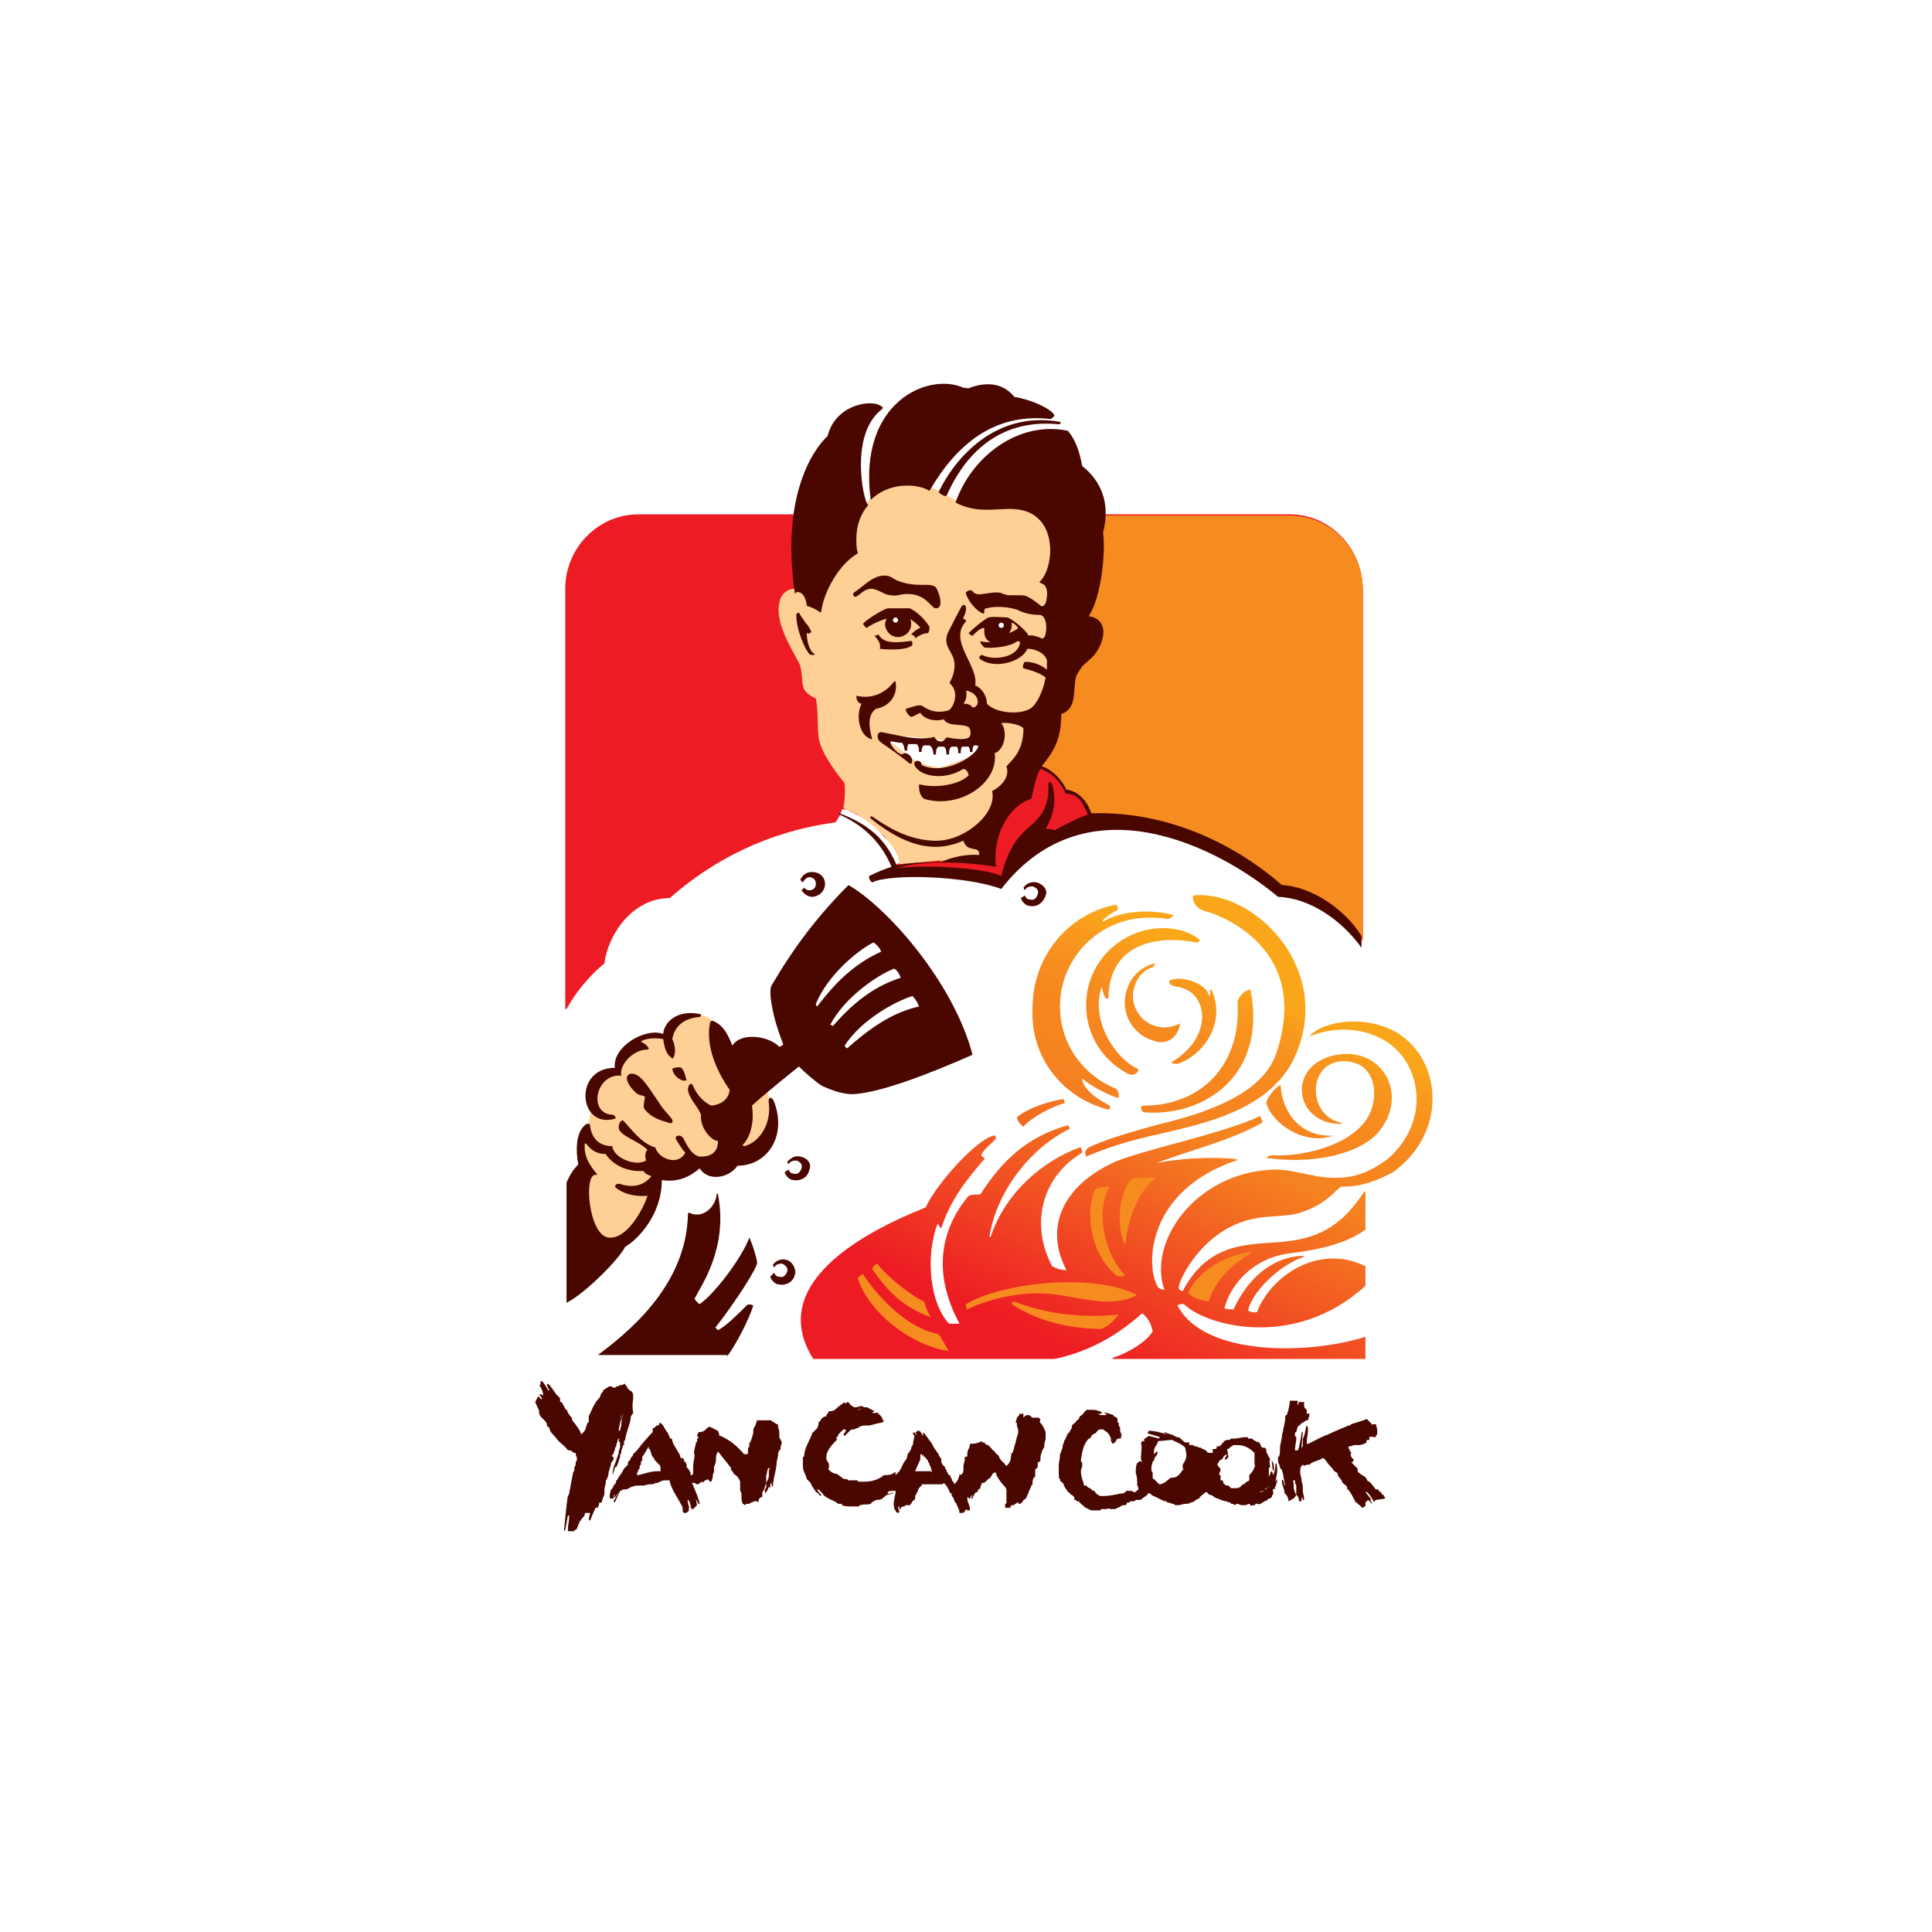 <?xml version="1.0" encoding="utf-8"?>
<!-- Generator: Adobe Illustrator 19.0.0, SVG Export Plug-In . SVG Version: 6.00 Build 0)  -->
<svg version="1.1" id="Layer_1" xmlns="http://www.w3.org/2000/svg" xmlns:xlink="http://www.w3.org/1999/xlink" x="0px" y="0px"
	 viewBox="0 0 148 148" enable-background="new 0 0 148 148" xml:space="preserve">
<rect id="XMLID_68_" x="0" y="0" fill="#FFFFFF" width="148" height="148"/>
<g>
	<g>
		<g>
			<path fill-rule="evenodd" clip-rule="evenodd" fill="#4A0700" d="M48.5,107.2c0,0,0-0.1,0-0.2c0-0.3,0-0.2-0.1-0.4
				c-0.2-0.1-0.3-0.2-0.4-0.4c-0.1-0.1-0.1-0.2-0.2-0.2c0,0-0.1,0.1-0.1,0.1c0,0-0.1,0-0.1,0h0c0,0-0.1,0-0.1,0c0,0-0.1,0.1-0.2,0.1
				c0,0-0.1,0-0.1,0c0,0,0,0.1-0.1,0.1l-0.1,0l0,0c-0.1,0-0.1-0.1-0.2-0.1c0,0,0,0,0,0l0,0c0,0,0,0,0,0c0,0,0,0-0.1,0
				c-0.1,0-0.1,0.1-0.2,0.1c-0.1,0.1-0.3,0.2-0.3,0.2c0,0,0,0,0,0.1c0,0,0,0-0.1,0.1c-0.1,0.1-0.1,0.3-0.2,0.4l0,0l0,0
				c-0.3,0.3-0.5,0.7-0.7,1.2c-0.1,0.1-0.1,0.2-0.1,0.2c0,0,0,0.1,0,0.1c0,0,0,0,0,0.1c0,0,0,0,0,0.1c0,0,0,0,0,0.1l0,0l0,0
				c0,0.1-0.1,0.1-0.1,0.1h0c-0.1,0.2-0.1,0.6-0.4,0.8l-0.1,0.1l0-0.1c-0.1-0.3-0.3-0.5-0.5-0.8c-0.1-0.1-0.2-0.2-0.2-0.4
				c-0.1-0.1-0.2-0.2-0.3-0.4c-0.1-0.1,0-0.2-0.1-0.2c0,0,0,0,0,0c0,0,0,0,0,0c0,0-0.1,0-0.1-0.1c-0.1-0.2-0.2-0.3-0.2-0.4
				c-0.1-0.1-0.2-0.1-0.2-0.2c0,0,0-0.1,0-0.1c0,0,0-0.1,0-0.1c-0.1-0.1-0.2-0.2-0.3-0.3c0,0-0.4-0.6-0.6-0.8c0,0-0.1,0-0.1,0.1
				c0,0.1,0.2,0.4,0.2,0.4c0,0,0,0-0.1,0c0,0-0.4-0.7-0.5-0.7c-0.1,0-0.1,0.1-0.1,0.2c0,0.1,0,0.1-0.1,0.1c0.1,0.1,0.3,0.5,0.3,0.7
				c0,0,0,0.1,0,0.1c0,0-0.2-0.1-0.2-0.1l-0.1,0c0,0,0.2,0.3,0.2,0.3l0,0.1c-0.1,0-0.2-0.2-0.2-0.2c0,0-0.1,0-0.1,0
				c-0.1,0.2-0.2,0.4-0.2,0.4c0.1,0.3,0.2,0.4,0.3,0.7l0,0l0,0c0,0,0,0.1,0,0.1c0,0.1,0,0.1,0.1,0.3c0.1,0.1,0.2,0.2,0.3,0.3
				c0.1,0.1,0.2,0.2,0.2,0.4c0,0,0,0.1,0.1,0.1c0.1,0.1,0.1,0.1,0.1,0.2c0.1,0.3,0.5,0.6,0.6,0.8c0,0,0.1,0.1,0.1,0.1
				c0.2,0.2,0.5,0.4,0.7,0.7c0,0,0.1,0,0.1,0c0.2,0,0.3,0.2,0.4,0.2l0.1,0l0,0.1c0,0,0,0,0,0c0,0.1,0.1,0.2,0.1,0.4c0,0,0,0,0,0h0
				c0,0.1-0.1,0.2-0.1,0.2c0,0.2,0,0.3-0.1,0.4c0,0.2,0,0.3-0.1,0.4c-0.1,0.5-0.2,1.1-0.3,1.6c0,0.1-0.1,0.2-0.1,0.2
				c-0.1,0.5-0.3,2.7-0.3,2.7c0,0,0.1-0.1,0.1-0.1l0.2-1.1l0.1,0l0,0.1c0,0.3-0.1,0.6-0.1,1c0,0,0,0.1,0,0.1c0,0,0,0,0.1,0
				c0,0,0,0,0,0c0,0,0,0,0,0c0.1,0,0.1,0,0.2,0c0,0,0.1,0,0.1,0c0,0,0.1,0,0.1,0c0,0,0,0,0,0c0,0,0,0,0-0.1c0,0,0.1,0,0.1,0
				c0,0,0,0,0,0c0,0,0,0,0,0c0,0,0,0,0.1-0.1c0,0,0,0,0,0c0-0.1,0.1-0.2,0.1-0.3c0-0.1,0.1-0.1,0.1-0.2c0,0,0,0,0,0l0-0.1l0.1,0
				c0,0,0,0,0,0c0,0,0-0.1,0.1-0.2c0.1-0.1,0.2-0.2,0.2-0.3c0,0,0,0,0,0c0,0,0,0,0,0c0-0.1,0-0.1,0.1-0.1c0,0,0.1,0,0.1,0
				c0.1,0,0.2,0,0.2,0c0,0-0.1,0.5-0.1,0.5l0.1,0.1c0,0,0.3-0.8,0.4-0.9l0-0.1l0.1,0c0,0,0.1,0,0.1,0c0-0.1,0.1-0.2,0.1-0.3
				c0,0,0,0,0,0l0-0.1l0.1,0c0,0,0,0,0,0c0,0,0,0,0.1,0c0-0.2,0.1-0.3,0.1-0.4c0.1-0.1,0.1-0.3,0.1-0.3c0,0,0-0.1,0-0.1c0,0,0,0,0,0
				c0,0,0-0.1,0-0.1c0,0,0,0,0,0l0,0l0,0c0-0.3,0.1-0.5,0.1-0.6c0-0.1,0-0.2,0.1-0.3c0-0.1,0.1-0.2,0.1-0.3c0-0.2,0.1-0.5,0.2-0.8
				c0-0.2,0.1-0.2,0.2-0.4c0-0.1,0-0.1,0-0.2l-0.1,0l0-0.1c0-0.1,0-0.1,0.1-0.1c0,0,0-0.2,0.1-0.3c0-0.1,0-0.2,0.1-0.3
				c0-0.2,0.1-0.3,0.1-0.4c0,0,0-0.1,0.1-0.2c0.1,0,0,0.1,0,0.1c0,0,0,0.1,0,0.1c0,0,0,0,0,0c0.1,0.1,0.1,0.1,0.1,0.1
				c0,0.1,0,0.3,0,0.4c0,0-0.1,0.2-0.1,0.3c0,0,0,0.1,0,0.1c0,0-0.3,0.9-0.4,1.1l-0.1,0.6c0,0,0.1-0.2,0.1-0.2c0,0,0.1-0.3,0.1-0.4
				c0,0,0.1,0,0.1,0c0-0.1,0.1-0.1,0.1-0.2c0,0,0.2-0.6,0.2-0.6c0,0,0,0,0,0c0-0.1,0-0.2,0.1-0.3c0,0,0-0.1,0-0.1c0,0,0,0,0-0.1
				c0.1-0.2,0.1-0.2,0.1-0.3c0,0,0-0.1,0.1-0.1c0,0,0,0,0,0c0,0,0-0.1,0-0.1c0,0,0-0.1,0-0.1c0-0.1,0-0.1,0.1-0.2c0,0,0-0.1,0-0.1
				c0,0,0,0,0,0c0.1-0.5,0.3-1,0.4-1.4c0-0.1,0-0.3,0.1-0.4h0c0,0,0-0.1,0.1-0.1c0,0,0,0,0,0c0,0,0,0,0-0.1
				C48.4,107.5,48.5,107.3,48.5,107.2L48.5,107.2C48.5,107.2,48.5,107.2,48.5,107.2z M47.6,109c0,0.3-0.1,0.4-0.1,0.6c0,0,0,0-0.1,0
				c0-0.4,0.2-0.7,0.2-1.3c0,0-0.1,0.5,0,0.5c0,0,0.2-0.6,0.2-0.6C47.7,108.6,47.6,108.8,47.6,109z"/>
			<path fill-rule="evenodd" clip-rule="evenodd" fill="#4A0700" d="M59.7,110.1c0-0.1,0-0.4,0-0.4c0-0.1-0.1-0.4-0.1-0.4
				c0-0.1,0-0.2,0-0.2c0,0,0,0-0.1,0c0,0-0.3-0.2-0.3-0.2l0,0l0,0l0,0c0,0-0.1,0-0.1-0.1c0,0,0,0,0,0c-0.1,0-0.1,0-0.2,0
				c-0.1,0-0.5,0-0.7,0c-0.1,0-0.1,0-0.2,0c-0.1,0.2-0.1,0.4-0.2,0.5c-0.1,0.1-0.1,0.3-0.1,0.5c-0.1,0.3-0.1,0.4-0.2,0.6
				c0,0.1,0,0.1-0.1,0.1c0,0,0,0.1,0,0.2c0,0.1,0,0.2-0.1,0.2c0,0,0,0,0,0c0,0.1,0,0.2,0,0.2c0,0.1,0,0.1,0,0.2
				c0,0.1-0.1,0.1-0.2,0.1l-0.1,0l0,0c-0.5-0.6-1.1-1.1-1.8-1.4l-0.1,0l0-0.1c0-0.1-0.1-0.2-0.1-0.3c-0.3-0.1-0.5-0.3-0.7-0.3
				c-0.2,0.1-0.3,0.4-0.7,0.4c0,0,0,0-0.1,0c0,0.1-0.1,0.2-0.1,0.3c0,0,0,0,0.1,0.1c0,0,0,0,0,0c0,0.1,0,0.1-0.1,0.1
				c0,0,0,0.1,0,0.1c0,0,0,0.1,0,0.1c0,0.1-0.1,0.1-0.1,0.1c0,0,0,0,0,0c0,0,0,0,0,0.1c0,0,0,0,0,0c0,0.1-0.1,0.3-0.1,0.5
				c-0.1,0.1,0,0.2,0,0.4c0,0.3-0.1,0.5-0.1,0.8c0,0,0,0,0,0c0,0.1,0,0.2,0,0.3c0,0.1,0,0.1,0,0.2c0,0.1,0,0.1-0.1,0.2l-0.1,0l0-0.1
				c0-0.1-0.1-0.3-0.2-0.4c0,0-0.1-0.1-0.1-0.1c0,0,0-0.1,0-0.1c0,0,0,0,0-0.1c0,0,0,0,0,0c-0.1-0.1,0-0.2-0.1-0.2c0,0,0,0,0,0
				c0,0,0,0,0,0c0,0-0.1,0-0.1-0.1c0-0.1,0-0.1-0.1-0.2c0,0,0,0,0,0c0,0,0,0-0.1,0c-0.1,0,0,0-0.1-0.1c0,0,0,0,0,0c0,0,0,0,0,0
				c0,0,0-0.1,0-0.1c-0.1-0.2-0.3-0.5-0.4-0.7c-0.1-0.1-0.1-0.2-0.2-0.4c0-0.1,0-0.2-0.1-0.2c0,0,0,0,0,0c0,0,0,0,0,0c0,0,0,0,0,0
				c0,0-0.1,0-0.1-0.1c-0.1-0.2-0.1-0.3-0.2-0.4c-0.1-0.1-0.1-0.2-0.2-0.3c-0.1-0.2-0.2-0.4-0.4-0.4c0,0,0,0,0,0c0,0,0,0,0,0
				c0,0,0,0.1,0,0.1c0,0.1-0.1,0.1-0.2,0.1c-0.1,0.1-0.2,0.2-0.2,0.2c0,0,0,0-0.1,0c0,0,0,0.1,0,0.2c0,0,0,0.1,0,0.1l0,0l0,0
				c-0.4,0.4-0.9,1-1.2,1.4c-0.1,0.1-0.2,0.2-0.3,0.3c0,0,0,0.1-0.1,0.2c0,0-0.1,0.1-0.1,0.1c0,0,0,0,0,0.1
				c-0.1,0.1-0.2,0.2-0.2,0.2c0,0,0,0,0,0.1c0,0,0,0,0,0.1c-0.1,0.1-0.2,0.2-0.3,0.3c-0.1,0.2-0.2,0.4-0.3,0.5
				c-0.1,0.1-0.1,0.2-0.2,0.3c0,0,0,0.1-0.1,0.1c0,0,0,0.1,0,0.1c0,0,0,0,0,0c0,0.1-0.1,0.2-0.2,0.3c0,0,0,0.1-0.1,0.2
				c0,0.1-0.1,0.1-0.1,0.1c0,0.1-0.1,0.3-0.1,0.5c0,0,0,0.1,0,0.1c0,0,0,0,0,0c0,0,0,0.1,0.1,0.1c0.1,0,0.1,0,0.2,0c0,0,0,0,0,0
				c0,0,0-0.1,0-0.2c0-0.1,0.1-0.1,0.1-0.1c0,0,0,0,0,0l-0.1,0.2l0.1,0l0.3-0.4L47,115l0.1,0.1l0.4-0.9c0,0,0.1,0,0.1,0
				c0,0,0.1-0.1,0.1-0.1c0,0,0,0,0.1,0c0,0,0.1,0,0.1,0l0,0c0.2,0,0.4-0.2,0.5-0.2c0.2-0.1,0.4-0.1,0.6-0.1c0,0,0.1,0,0.1,0
				c0.1,0,0.2,0,0.2,0c0,0,0,0,0,0c0.1,0,0.3-0.1,0.5-0.1c0.2,0,0.3,0,0.4-0.1c0,0,0,0,0.1,0c0,0,0.1,0,0.1,0c0,0,0.1-0.1,0.2-0.1
				c0.1-0.1,0.3-0.1,0.4-0.1c0.1,0,0.2,0,0.2,0c0,0,0,0,0,0l0.1,0l0,0.1c0.2,0.7,0.6,1.2,0.9,1.8c0.1,0.1,0.1,0.3,0.1,0.4
				c0,0.1,0,0.1,0.1,0.2c0,0,0,0,0,0c0,0,0,0,0,0c0.1,0,0.1,0,0.1,0c0.1,0,0.2-0.1,0.3-0.2c0,0-0.1-0.1,0-0.2c0,0-0.2-0.7-0.1-0.6
				c0.2,0.1,0.2,0.7,0.3,0.7c0,0,0.1,0,0.1,0c0,0,0.2-0.2,0.3-0.3c0,0-0.1-0.5-0.1-0.5c0,0,0.2,0.4,0.2,0.4c0,0,0,0,0.1,0
				c-0.1-0.5-0.3-0.9-0.5-1.4l-0.1-0.2l0.2,0c0.1,0,0.1,0.1,0.2,0.1c0,0,0.1,0,0.1,0c0.1-0.1,0.1-0.1,0.3-0.2c0,0,0,0,0,0l0.1,0.1
				l0,0c0,0,0-0.1,0-0.1c0,0,0,0,0,0c0.1-0.1,0.1-0.1,0.2-0.1l0.1-0.1l0.1,0.1c0.1,0.1,0.1,0.1,0.1,0.1c0,0,0,0,0.1,0
				c0-0.1,0.1-0.2,0.1-0.4c0-0.2,0.1-0.3,0.1-0.4c0,0,0,0,0,0c0,0,0,0,0,0c0,0,0-0.1,0-0.1c0-0.1,0-0.1,0-0.2c0-0.1,0.1-0.2,0.1-0.3
				c0.1-0.2,0-0.5,0.1-0.7l0.1-0.2l0.1,0.1c0.2,0.3,0.5,0.6,0.7,0.9c0,0,0.1,0.1,0.1,0.1c0,0.1,0.1,0.1,0.1,0.1c0,0,0,0.1,0,0.1
				c0,0,0,0.1,0,0.1c0,0,0,0,0.1,0.1c0,0,0.1,0.1,0.1,0.2c0,0,0,0,0,0c0.2,0.1,0.4,0.3,0.5,0.6c0,0.1,0,0.1,0,0.2c0,0.1,0,0.3,0,0.4
				c0,0,0,0,0,0c0,0.1,0,0.1,0.1,0.3c0,0.3,0,0.6,0.1,0.8c0.1,0,0.1,0.1,0.2,0.1c0,0,0-0.1,0.1-0.1c0,0,0,0,0.1,0c0,0,0,0,0.1,0
				c0.1-0.1,0.2-0.1,0.4-0.2l0,0l0,0c0,0,0.1,0,0.1,0c0.1,0,0.1,0,0.2,0.1c0,0,0,0,0,0c0-0.1,0-0.3,0.2-0.4c0,0,0.1,0,0.1-0.1
				c0,0,0,0,0-0.1c0-0.1,0-0.3,0.1-0.3c0.1-0.2,0.1-0.4,0.2-0.6c0,0,0,0,0-0.1c0-0.1,0-0.3,0-0.4c0,0,0-0.1,0-0.1l0,0l0,0
				c0.1-0.1,0-0.3,0.2-0.6c0,0.2-0.1,0.4-0.1,0.5c0,0,0,0,0,0c0-0.1,0.1-0.3,0.1-0.4c0,0,0.1,0,0.1,0c0,0-0.1,0.1-0.1,0.2
				c0,0.1,0,0.3,0,0.4c0,0.1-0.1,0.3-0.2,0.5c0,0.1,0,0.2,0,0.3c0,0.1-0.1,0.2-0.1,0.2c0,0.1,0,0.1,0,0.2c0,0,0,0,0,0.1
				c0,0,0,0,0.1-0.1c0.1-0.1,0.1-0.2,0.2-0.4c0,0,0.1,0.1,0.1,0.1c0-0.1,0-0.4,0.1-0.4c0,0,0,0.3,0.1,0.3c0.1-1,0.2-0.9,0.3-1.8
				c0,0,0,0,0,0c0-0.3,0.1-0.4,0.1-0.6v0l0,0c0-0.1,0-0.3,0.2-0.5c0,0,0-0.1,0-0.1c0-0.2,0.1-0.3,0.1-0.4
				C59.7,110.1,59.7,110.1,59.7,110.1z M50.6,112.7c-0.1,0-0.1,0-0.2,0c-0.6,0-1,0.2-1.5,0.3l-0.1,0l0-0.1c0-0.1,0.1-0.2,0.1-0.3
				c0.1-0.1,0.1-0.1,0.1-0.1c0,0,0,0,0-0.1c0,0,0,0,0-0.1c0.1-0.1,0.1-0.1,0.1-0.2c0,0,0,0,0,0c0,0,0,0,0,0c0,0,0,0,0-0.1
				c0-0.1,0.1-0.1,0.1-0.1c0,0,0,0,0-0.1c0,0,0,0,0-0.1v0c0,0,0,0,0,0c0,0,0,0,0,0v0c0,0,0,0,0,0c0,0,0,0,0,0c0,0,0,0,0-0.1
				c0.1-0.1,0.5-0.8,0.5-0.8c0,0,0,0,0,0c0,0,0,0,0,0.1v0c0,0,0,0.1,0,0.1c0,0,0,0,0.1,0c0,0,0,0.1,0,0.1c0,0,0,0,0,0c0,0,0,0,0,0
				c0.1,0.2,0.1,0.4,0.2,0.5l0,0c0,0,0,0,0,0c0,0,0,0,0,0c0,0,0,0,0,0c0,0,0,0,0.1,0.1c0,0.1,0.1,0.2,0.2,0.3c0,0,0,0,0.1,0.1
				c0,0,0.1,0.1,0.1,0.1c0.1,0.1,0.1,0.2,0.1,0.3l0,0.1H50.6z"/>
		</g>
		<path fill="#4A0700" d="M79.7,109c-0.1-0.1,0-0.2,0-0.3c0,0-0.1,0-0.1-0.1c0,0,0,0,0,0c0,0-0.1,0-0.2,0c-0.1,0-0.2,0-0.3,0
			c-0.1,0-0.1-0.1-0.1-0.1c-0.1,0-0.1-0.1-0.2-0.1c0,0-0.3,0-0.3,0.1c0,0-0.1,0.1-0.1,0.1c0,0,0,0,0,0c0,0,0-0.1,0-0.1l0,0l0,0
			l0-0.2c0,0,0,0,0,0c0,0,0,0,0,0c-0.1,0-0.1,0-0.2,0c0,0-0.1,0-0.1,0c0,0.1-0.1,0.2-0.2,0.3c0,0.1-0.1,0.3-0.1,0.4l0.1,0l0,0.1v0
			l0,0c0,0,0,0,0,0c0,0.1,0,0.1,0,0.1c0,0,0,0,0,0v0l0,0c0,0.1,0.1,0.2,0.1,0.4c0,0,0,0,0,0.1c0,0.2-0.1,0.3-0.1,0.4
			c-0.1,0.3-0.1,0.5-0.2,0.7c0,0.2-0.1,0.3-0.1,0.4c0,0.1-0.1,0.1-0.1,0.1c-0.1,0.3,0,0.6-0.3,0.9l-0.1,0.1l-0.1-0.1
			c-0.1-0.2-0.4-0.3-0.5-0.7c-0.2-0.1-0.3-0.3-0.4-0.4c-0.1,0-0.1-0.1-0.2-0.2c-0.1-0.1-0.1-0.1-0.2-0.2c-0.2,0-0.2-0.1-0.3-0.2
			c0,0,0,0,0,0c0,0,0,0-0.1,0c-0.1,0-0.1-0.1-0.1-0.1c0,0,0,0,0,0c-0.2,0.1-0.4,0.2-0.8,0.2c0,0-0.1,0-0.1,0c0,0.1,0,0.2-0.1,0.4
			c-0.1,0.1-0.1,0.3-0.1,0.5c0,0.1-0.1,0.1-0.1,0.1c0,0,0,0-0.1,0c0,0,0,0.2,0,0.2c0,0.2-0.1,0.3-0.1,0.6c0,0,0,0,0,0
			c0,0.1,0,0.1,0,0.2c0,0.1,0,0.2-0.1,0.3l-0.1,0.1l-0.1-0.1c0,0,0,0,0,0c0,0,0,0.1,0,0.1c0,0.1-0.1,0.2-0.1,0.3
			c0,0.1-0.1,0.1-0.1,0.2c0,0-0.2,0.2-0.2,0.2s0,0,0,0c0,0,0,0,0,0c0,0,0,0,0,0l0,0c0-0.1-0.1-0.2-0.1-0.2c-0.1-0.1-0.1-0.2-0.1-0.2
			c0-0.1-0.1-0.1-0.1-0.2c0-0.1,0-0.1-0.1-0.1c0,0-0.1-0.1-0.1-0.1c0,0,0-0.1,0-0.1c0,0-0.1-0.1-0.1-0.1c0,0,0-0.1,0-0.1
			c0,0-0.1-0.1-0.1-0.1c0,0,0-0.1,0-0.1c0,0-0.1-0.1-0.1-0.1c-0.1-0.1-0.2-0.2-0.2-0.4c0,0,0-0.1,0-0.1c0,0,0,0,0-0.1
			c0,0-0.1,0-0.1-0.1c-0.1-0.1-0.1-0.2-0.1-0.2c-0.2-0.3-0.4-0.5-0.5-0.8c-0.1-0.1-0.5-0.7-0.6-0.8c0,0-0.1-0.1-0.1,0
			c0,0.1,0,0.2,0,0.2c-0.1-0.1-0.1-0.3-0.3-0.4c-0.1,0-0.1,0-0.1,0c-0.1,0-0.1,0.2-0.1,0.1c-0.2,0,0.1,0.2,0,0.2
			c-0.1,0-0.1-0.3-0.3-0.1c0.1,0.1,0.2,0.2,0.1,0.4v0.1c-0.1,0.1,0,0.3-0.1,0.4c0,0.1-0.1,0.1-0.1,0.2c0,0,0,0.1,0,0.1c0,0,0,0,0,0
			c-0.1,0.1-0.1,0.2-0.2,0.3c0,0-0.1,0.1-0.1,0.2c0,0.2-0.1,0.3-0.1,0.3c0,0.1-0.1,0.1-0.1,0.1c0,0,0,0,0,0c0,0,0,0.1-0.1,0.2
			c-0.1,0.2-0.2,0.5-0.4,0.7l-0.2,0.2l0-0.2c0-0.1,0,0-0.1,0h0c-0.2,0.2-0.5,0.2-0.8,0.2c-0.3,0.3-0.9,0.5-1.4,0.5
			c-0.2,0-0.3,0-0.5,0c-0.1,0-0.1,0-0.1-0.1c0,0,0,0,0,0c0,0,0,0-0.1,0c-0.1,0-0.2,0-0.4,0c-0.1,0-0.1,0-0.2,0
			c-0.1,0-0.1-0.1-0.1-0.1c0,0-0.1,0-0.1,0c0,0,0,0,0,0c-0.1,0-0.2,0-0.3-0.1c-0.1-0.1-0.3-0.2-0.4-0.3c-0.3,0-0.5-0.2-0.6-0.3
			l-0.1-0.1l0.1,0c0,0,0,0,0,0c0-0.1,0-0.1,0-0.2c0,0,0,0,0-0.1c0-0.1-0.1-0.2-0.2-0.4c0-0.1,0-0.1,0-0.2c0-0.5,0.5-1,0.8-1.3
			c0,0,0-0.1,0-0.1c0-0.1-0.2,0.1-0.1,0c0,0,0.2-0.2,0.2-0.2c0-0.1,0-0.1,0.1-0.2c0.1-0.1,0.2-0.2,0.3-0.3l0.1,0
			c0.1,0,0.1,0.1,0.1,0.1c0,0-0.2,0.3-0.2,0.3c0,0,0.1,0.1,0.1,0.1c0,0,0.3-0.3,0.3-0.3c0,0,0,0,0.1-0.1c0,0,0.1-0.1,0.2-0.1
			c0.1,0,0.2,0,0.3-0.1c0.1,0,0.2,0,0.2-0.1c0.1,0,0.2-0.1,0.4-0.1c0.1,0,0.2,0,0.3,0c0.2,0,0.8-0.2,0.9-0.2c0.1,0,0.3-0.1,0.3-0.1
			c0-0.1-0.1-0.1-0.1-0.2c0-0.1-0.1-0.2-0.2-0.3c-0.1-0.1-0.2-0.2-0.2-0.2c0,0-0.3,0.1-0.4,0c0,0,0.2-0.1,0.2-0.1
			c-0.2-0.1-0.6-0.3-0.6-0.3l0,0l0,0c0,0-0.1,0-0.1,0c-0.2,0-0.3,0.1-0.5,0.2c0,0,0,0-0.1,0l0.5-0.2l-0.2-0.1c0,0-0.4,0.1-0.4,0.1
			c0,0-0.1,0-0.2,0c0,0-0.1-0.1-0.1-0.1c0,0,0,0,0,0c-0.2,0-0.2-0.3-0.4-0.3c0,0-0.1,0.1-0.1,0.1c-0.1,0-0.1,0-0.1-0.1c0,0,0,0,0,0
			c0,0,0,0,0,0c0,0-0.4,0.3-0.4,0.3l0,0c-0.2,0.1-0.3,0.4-0.7,0.4c0,0,0,0-0.1,0c-0.1,0.2-0.2,0.3-0.2,0.3l0,0.1l-0.1,0
			c-0.1,0-0.1,0.1-0.2,0.1c0,0-0.1,0.1-0.1,0.1c0,0.1-0.1,0.1-0.1,0.2c0,0-0.1,0-0.1,0.1c0,0.1,0,0.2-0.1,0.4
			c-0.1,0.1-0.2,0.2-0.2,0.2c-0.1,0.1-0.2,0.2-0.2,0.2l0,0c0,0.2-0.1,0.2-0.1,0.3c-0.2,0.4-0.5,1-0.5,1.4c0,0.1,0,0.1-0.1,0.1
			c0,0,0,0,0,0c0,0.1,0,0.1,0,0.2c0,0,0,0.1,0,0.1c0,0.1,0,0.1,0,0.1c0,0,0,0,0,0.1c0,0.1,0,0.1,0,0.2c0,0.4,0.2,0.6,0.3,1
			c0.1,0.1,0.3,0.3,0.3,0.3l0,0l0,0c0,0.1,0.1,0.2,0.2,0.4c0.1,0.1,0.2,0.3,0.2,0.3c0.1,0,0.3,0.2,0.3,0.3c0,0,0.1,0,0.1-0.1
			c0,0-0.3-0.3-0.3-0.4c0,0,0.1,0,0.1,0l0.1,0.1c0,0,0.1,0.1,0.2,0.2c0.2,0.4,0.9,0.5,1.2,0.8c0.1,0,0.1,0,0.2,0
			c0.1,0,0.1,0,0.1,0.1c0,0,0,0,0,0c0,0,0,0,0,0c0.2,0.1,0.5,0.1,0.8,0.1c0.2,0,0.3,0,0.5,0c0,0,0,0,0,0c0,0,0-0.1,0.1-0.1
			c0.4-0.1,0.4,0,0.8-0.1c0.1-0.2,0.3-0.2,0.4-0.3c0.2,0,0.3,0,0.5-0.1c0-0.1,0.2-0.1,0.2-0.2c0.1-0.1,0.6-0.2,0.6-0.2
			c0,0,0-0.1,0.1-0.1c0,0-0.5,0.2-0.5,0.1c0,0,0,0,0-0.1c0.1-0.1,0.4-0.1,0.4-0.1c0,0,0.1,0,0.1,0l0.1,0l0,0.1
			c0,0.2-0.1,0.4-0.1,0.6v0c0,0-0.1,0.3,0,0.6c0,0.1,0,0.1,0.1,0.2c0,0,0,0,0,0c0,0.1,0.1,0.2,0.2,0.2l0.1-0.1c0,0-0.1-0.2-0.1-0.4
			l0,0l0,0c0,0,0.1,0,0.1,0.1c0,0,0,0.1,0,0.1l0.1,0c0,0,0,0,0-0.1c0.1-0.1,0.2-0.1,0.3-0.1c0,0,0,0,0,0c0,0,0-0.1,0.1-0.1
			c0.1,0,0.1,0,0.2,0c0,0,0.1,0,0.1,0c0,0,0.1-0.1,0.2-0.3c0.1-0.1,0.2-0.1,0.2-0.2c0,0,0,0,0-0.1c0,0,0,0,0-0.1
			c0-0.1,0.1-0.1,0.1-0.1c0,0,0,0,0,0c0,0,0-0.1,0-0.1c0,0,0-0.1,0.1-0.1c0-0.3,0.2-0.4,0.3-0.5l0-0.1l0.1,0c0.2,0,0.3,0,0.5,0
			c0.2,0,0.4,0,0.6,0c0,0,0,0,0,0c0.1,0,0.3,0,0.3,0c0,0,0.1,0,0.1,0l0.1-0.1l0.1,0.1c0.2,0.2,0.3,0.5,0.4,0.7c0,0,0,0,0.1,0
			c0,0.1,0,0.1,0,0.1c0,0,0,0.1,0,0.1c0,0,0,0,0,0c0,0,0.1,0.1,0.1,0.1c0.1,0.1,0.1,0.4,0.2,0.4c0,0,0.1,0.1,0.1,0.2
			c0.1,0.2,0.2,0.4,0.2,0.6c0,0,0.1,0,0.1,0c0.1,0,0.2,0,0.3-0.1c0,0,0,0,0,0c0-0.1,0.1-0.1,0.1-0.2l0.1,0.1c0,0,0.1,0,0.1,0
			c0.1,0,0.1,0,0.1,0c0,0,0-0.1,0-0.1c0-0.3-0.2-0.5-0.2-0.8l0-0.1l0.1,0c0,0,0,0.1,0,0.1c0.1,0,0.1,0,0.1,0c0,0,0.1-0.2,0.1-0.2
			c0,0,0.1-0.1,0.1-0.1c0,0-0.1,0.3-0.1,0.3c0.1,0,0.1,0,0.1,0c0-0.1,0.2-0.5,0.3-0.5c0,0,0.1,0,0.1,0c0,0,0,0,0,0c0,0,0-0.1,0-0.1
			c0-0.1,0.1-0.1,0.2-0.2c0-0.1,0-0.2,0.1-0.3l0-0.1h0.1c0.1,0,0.2-0.1,0.3-0.2c0.1-0.1,0.2-0.2,0.3-0.2c0-0.1,0-0.1,0.1-0.2
			c0-0.1,0-0.1,0.2-0.2l0.1,0l0,0.1c0.1,0.3,0.4,0.7,0.6,0.9c0.1,0.1,0.2,0.2,0.2,0.4c0,0.1,0,0.1,0,0.2c0,0.2,0,0.4,0,0.5
			c0,0,0,0,0,0c0,0.1,0,0.1,0,0.2c0,0,0,0.1-0.1,0.1c0,0,0,0,0,0c0,0.1,0,0.2,0,0.3c0.1,0,0.1,0,0.2,0c0.1,0,0.1,0,0.2,0
			c0,0,0,0,0-0.1c0,0,0,0,0.1-0.1c0,0,0.1,0,0.1,0c0.1,0,0.1,0,0.1,0l0,0c0,0,0-0.1,0.1-0.1c0.1-0.1,0.2-0.1,0.2-0.1
			c0.1-0.1,0,0.1,0,0.1c0,0,0.1,0,0.1,0c0.1,0,0.1-0.1,0.2-0.1c0-0.1,0.2-0.3,0.3-0.3c0-0.1,0.1-0.2,0.1-0.3
			c0.1-0.1,0.1-0.2,0.1-0.2c0-0.1,0.1-0.2,0.1-0.2l0,0c0-0.1,0.1-0.2,0.1-0.3c0.1-0.1,0.1-0.1,0.1-0.1c0,0,0-0.1,0-0.1c0,0,0,0,0,0
			c0-0.1,0-0.3,0.1-0.4c0.1-0.1,0.1-0.1,0.1-0.1c0,0,0,0,0,0c0,0,0-0.1,0-0.1c0,0,0-0.1,0-0.2c0,0,0,0,0,0c0,0,0,0,0-0.1
			c0,0,0,0,0,0l0-0.1l0,0c0,0,0,0,0,0c0,0,0-0.1,0.1-0.1c0.1-0.1,0.1-0.2,0.1-0.3c0,0,0-0.1,0-0.1l0-0.1l0.1,0c0,0,0,0,0.1-0.1
			c0,0,0-0.1,0-0.2c0-0.2,0.1-0.5,0.2-0.7c0.1-0.1,0.1-0.2,0.1-0.3c0-0.2,0.1-0.4,0.1-0.5c0,0,0-0.1,0-0.1c0,0,0-0.3,0-0.3
			c0,0,0,0,0,0c0,0,0-0.1,0-0.1C79.9,109.2,79.8,109.1,79.7,109z M71.3,112.7c-0.2,0-0.5,0-0.7,0l0,0l-0.5,0l0.4-0.9
			c0,0,0-0.2,0-0.2c0,0,0-0.2,0-0.2l0.1,0l0.1,0.2c0,0,0,0,0,0c0,0,0-0.2,0-0.2c0,0,0.1,0.2,0.1,0.2c0.1,0,0.1,0.1,0.2,0.2
			c0.1,0.1,0.1,0.1,0.1,0.2c0.1,0.1,0.1,0.1,0.1,0.2c0.1,0.1,0.2,0.6,0.2,0.6L71.3,112.7z"/>
		<g>
			<path id="XMLID_61_" fill-rule="evenodd" clip-rule="evenodd" fill="#4A0700" d="M106,114.6c0-0.1,0-0.1-0.1-0.1
				c-0.1-0.1-0.1-0.2-0.1-0.2c0,0,0,0,0,0c-0.2,0-0.2-0.2-0.2-0.2c0,0,0,0-0.1,0c0,0,0,0-0.1,0c-0.1-0.1-0.3-0.4-0.4-0.5
				c0,0-0.1-0.1-0.1-0.1c-0.1,0-0.2-0.1-0.2-0.2c-0.1-0.1-0.1-0.2-0.2-0.2c-0.1-0.1-0.2-0.1-0.3-0.2c-0.1-0.1-0.2-0.1-0.2-0.3
				c0,0,0,0,0-0.1c0,0-0.1-0.1-0.1-0.1c-0.1-0.1-0.2-0.2-0.3-0.3l-0.1-0.1l0.1,0c0,0,0.1-0.1,0.1-0.2c-0.1-0.1-0.3-0.2-0.2-0.5
				c0,0,0,0,0-0.1c0,0,0,0,0,0l-0.1,0l0-0.1c0,0,0,0,0,0c0-0.1-0.1-0.1-0.1-0.2c0,0,0,0,0,0l0-0.1l0.1,0c0,0,0,0,0,0
				c0.1,0,0.2-0.1,0.4-0.1c0,0,0,0,0,0c0.1,0,0.1,0,0.1,0c0,0,0,0,0,0c0,0,0,0,0.1,0c0,0,0.1,0,0.1,0c0.2,0,0.4-0.1,0.6-0.2
				c0,0-0.1-0.1,0-0.1l0-0.1l0.1,0c0,0,0,0,0,0c0.1,0,0.1,0,0.1,0.1c0,0,0,0,0,0c0,0,0,0,0-0.1c0,0,0,0,0,0c0,0,0-0.1,0-0.2
				c0-0.1,0.4,0,0.5,0c0,0,0,0,0,0c0,0,0,0,0-0.1c0-0.1,0.1-0.1,0.1-0.1c0,0,0,0,0,0c0-0.1,0-0.2,0-0.4c0,0,0,0,0,0
				c0,0-0.1-0.4-0.1-0.4c0,0,0,0-0.1,0c0,0-0.1,0-0.1,0c-0.1,0-0.3,0.1-0.5,0.2l0,0l0.4-0.2c-0.1-0.1-0.1-0.1-0.2-0.2
				c0,0-0.1-0.1-0.1-0.1l-0.8,0.4l0,0l0.8-0.4c0,0-0.1-0.1-0.1-0.1c-0.2,0.1-0.9,0.3-1.2,0.4c0,0-0.1,0.1-0.1,0.1c0,0-0.1,0-0.1,0
				c0,0,0,0,0,0s0,0,0,0c0,0-1.2,0.5-1.6,0.7c-0.6,0.2-1,0.5-1.5,0.7l-0.1,0l0-0.1c0-0.3,0.1-0.7,0.1-1c0-0.1,0-0.2-0.1-0.3
				c-0.1,0.2-0.1,0.5-0.2,0.8c-0.1,0.2-0.1,0.2-0.1,0.3c0,0,0,0.1,0,0.1c0,0,0,0.1,0,0.1c0,0.1,0,0.2,0,0.3c0,0-0.1,0.1-0.1,0.1
				c0,0,0.1-1.2,0.1-1.2c0,0-0.1,0-0.1,0.1c0,0.1-0.2,1.3-0.3,1.3c0,0-0.1,0-0.1,0l0,0l0,0l0,0l-0.1,0c0-0.4,0.1-0.6,0.1-0.9
				c0,0,0-0.1,0-0.1l0,0c0,0,0,0-0.1-0.1c0,0,0,0,0,0c0-0.1,0,0,0-0.1c0,0,0,0,0,0c0,0,0,0,0,0c0,0,0,0,0-0.1c0,0,0,0,0,0
				c0,0,0-0.1,0.1-0.1c0-0.1,0.1-0.3,0.1-0.4c0.1-0.1,0.3-0.2,0.3-0.3l0,0l0,0c0.1,0,0.1,0,0.2-0.1c0.1,0,0.1-0.1,0.2-0.1
				c0,0,0,0,0.1,0c0-0.1,0.1-0.3,0.1-0.4c0-0.1,0-0.1,0-0.2c0,0,0,0,0,0c0,0,0,0.1-0.1,0.1l-0.1,0l0-0.1c0,0,0-0.1,0-0.1
				c0-0.1,0-0.1-0.1-0.2c-0.1-0.1-0.1-0.1-0.1-0.3c0,0,0-0.1,0-0.2c-0.1,0-0.3,0-0.4,0c0,0-0.1,0.3-0.1,0.3s0-0.3,0-0.4
				c-0.1,0-0.3,0-0.6,0c0,0,0,0.1,0,0.1c0,0.1-0.1,0.7-0.2,0.9c0,0.1,0,0.1-0.1,0.1c-0.1,0.2,0,0.3-0.1,0.6c0,0.2-0.1,0.4-0.1,0.5
				c0,0.2-0.1,0.3-0.1,0.5c0,0.2-0.1,0.5-0.1,0.6c-0.1,0.3,0,0.6-0.1,0.9c0,0.1-0.1,0.1-0.1,0.1c0,0,0,0,0,0c0,0,0,0,0,0
				c0,0,0,0,0,0.1c0,0,0,0,0,0c0,0,0,0,0,0c0,0.2,0,0.4,0.1,0.5c0,0,0.1,0,0.1,0c0,0-0.1,0-0.1,0c0,0.1,0.1,0.3,0.1,0.3
				c0,0.1,0.1,0,0.1,0.1c0,0.1,0.1,0.3,0.1,0.4c0,0.2,0.1,0.4,0.1,0.6c0,0.1,0.1,0.1,0,0.2l-0.1-0.4c-0.1-0.1-0.1,0-0.1,0
				c0,0,0,0.1,0,0.1c0,0,0,0,0,0c0,0.3,0.2,0.5,0.2,0.9c0,0,0,0,0,0c0.2,0.1,0.3,0.4,0.3,0.6c0.2-0.1,0.5-0.2,0.6-0.5
				c-0.1-0.1-0.2-0.5-0.2-0.5c0-0.1,0-0.1,0-0.2c0-0.1,0-0.1,0-0.2c0,0-0.1-0.2,0-0.2c0,0,0,0,0,0l0.1,0l0,0.1c0,0.1,0,0.1,0.1,0.3
				c0,0,0,0,0,0c0,0,0,0,0,0.1c0,0.2,0,0.4,0,0.5c0,0,0,0,0,0c0,0,0,0,0,0.1c0.1,0.1,0.2,0.2,0.2,0.4l0,0.1c0.1,0,0.2,0,0.2,0
				c0,0,0-0.3,0-0.3l0.1,0.1l0,0.1c0,0,0.1,0,0.1,0c0,0,0,0,0,0c0,0,0-0.1,0-0.1c0-0.2-0.1-0.4-0.1-0.6c0,0,0,0,0-0.1
				c0-0.1,0-0.1,0-0.2c0,0,0,0,0,0c0-0.2-0.1-0.4-0.1-0.5c0,0,0,0,0,0c0,0,0-0.1,0-0.1c0-0.1-0.1-0.3-0.1-0.5c0-0.2,0-0.4,0.1-0.5
				l0.1-0.1l0.1,0.1c0,0,0,0,0,0c0,0,0.1-0.1,0.3-0.1c0,0,0,0,0.1,0c0.3-0.3,0.8-0.3,1-0.5l0.1,0l0,0c0.2,0.2,0.3,0.4,0.4,0.5
				c0.1,0.1,0.3,0.3,0.4,0.5c0.1,0,0.1,0.1,0.2,0.1h0l0,0c0.1,0.1,0.1,0.2,0.1,0.3c0,0,0,0,0,0c0,0,0.1,0,0.1,0.1
				c0.1,0.1,0.2,0.2,0.2,0.3c0.1,0.2,0.1,0.1,0.3,0.3c0.1,0.1,0.1,0.1,0.1,0.2c0,0,0,0.1,0,0.1h0c0.1-0.1,0.4,0.5,0.5,0.7
				c0.1,0.1,0.1,0.3,0.2,0.3c0,0,0,0,0,0c0,0,0.1,0,0.1,0.1c0.2,0.1,0.3,0.3,0.4,0.3c0,0,0.2-0.1,0.2-0.2c0,0,0-0.2,0-0.2
				c0,0,0,0,0.1-0.1c0,0,0.1-0.1,0.1-0.1c0,0,0,0,0,0c0,0,0,0,0,0l0,0l0,0c0.1,0.1,0.2,0.2,0.3,0.3c0,0,0-0.1,0-0.1c0,0,0,0,0,0
				c0,0,0,0-0.1-0.1c0,0,0,0,0-0.1c0-0.1,0-0.1,0-0.1c0,0-0.4-0.5-0.4-0.5s0.1,0,0.1,0c0.1,0,0.5,0.6,0.5,0.7c0,0.1,0.2-0.1,0.2-0.1
				c0,0,0,0,0,0C106.2,114.8,106.2,114.8,106,114.6z"/>
			<g>
				<path id="XMLID_60_" fill-rule="evenodd" clip-rule="evenodd" fill="#4A0700" d="M97.6,112.7c0-0.3,0-0.7-0.2-0.8
					C97.5,112.1,97.4,112.6,97.6,112.7z"/>
				<path fill-rule="evenodd" clip-rule="evenodd" fill="#4A0700" d="M97.8,113.3c0,0.1-0.1,0.2-0.1,0.2c0.1-0.5,0.2-0.8,0.1-1.3
					c0,0,0-0.1-0.1-0.1c0,0.1,0,0.1,0,0.2c0,0.3-0.1,0.6-0.2,0.7c0-0.1,0-0.3-0.1-0.3c-0.1,0.1-0.1,0.3-0.2,0.4c0,0,0,0,0,0
					c0,0,0-0.1,0-0.1c0,0,0,0,0-0.1c0,0,0,0,0,0c0-0.1,0-0.2,0-0.3c0,0,0,0,0,0c0,0,0,0,0,0l0,0c0,0,0,0,0-0.1c0,0,0,0,0,0
					c0,0,0-0.1,0.1-0.1c0,0,0,0,0,0c0-0.2-0.1-0.4,0-0.6c-0.1-0.2-0.2-0.4-0.3-0.6l0-0.1c0,0,0-0.1,0-0.1c-0.1-0.1-0.1-0.1-0.2-0.1
					c0,0,0,0-0.1,0l-0.1-0.1c0-0.1-0.1-0.2-0.1-0.3c-0.2,0-0.5-0.2-0.6-0.3c0,0,0,0,0,0c0,0-0.1,0-0.1,0c-0.1,0-0.1,0-0.1,0
					c0,0-0.1,0-0.1,0c0,0,0,0,0-0.1c-0.1,0-0.2,0-0.3,0c-0.2,0-0.5,0.1-0.7,0.1c0,0,0,0-0.1,0c-0.1,0-0.1,0-0.2,0c0,0,0,0,0,0l0,0
					c0,0,0,0,0,0c0,0,0,0-0.1,0.1c0,0,0,0-0.1,0c-0.1,0-0.1,0-0.1,0c0,0,0,0,0,0c-0.3,0.1-0.2,0.1-0.3,0.2c0,0.1-0.1,0-0.1,0.1h0
					l0,0l0,0c0,0.1-0.1,0.1-0.1,0.1l0,0l0,0l0,0c0,0.1-0.1,0-0.1,0.1c0,0,0,0-0.1,0c0,0,0,0-0.1,0c0,0,0,0.1,0,0.1
					c0,0.1-0.1,0.1-0.1,0.1c0,0,0,0-0.1,0c0,0-0.1,0-0.1,0c0,0,0,0,0,0c0,0,0,0,0,0.1c0,0,0,0,0,0.1c0,0,0,0,0,0l0,0.1l-0.1,0
					c0,0,0,0,0,0c0,0,0,0,0,0l0,0l0,0l0,0c0,0-0.1,0-0.1,0c0,0,0,0,0,0c-0.2,0-0.3-0.1-0.3-0.2c0,0,0,0,0,0c0,0,0,0-0.1,0
					c0,0,0,0-0.1-0.1c0,0,0,0,0,0c0,0,0,0-0.1,0c-0.1-0.1-0.1-0.1-0.1-0.1c0,0-0.1,0-0.1,0c0,0,0,0,0,0c0,0,0,0,0,0c0,0,0,0,0,0
					c0,0-0.1,0-0.2-0.1c0,0,0,0-0.1,0c0,0,0,0-0.1,0c-0.1-0.1-0.1-0.1-0.1-0.1c0,0-0.1,0-0.1,0c0,0,0,0-0.1,0c-0.1,0-0.1,0-0.1-0.1
					c0,0,0,0,0,0c0,0,0,0,0-0.1c-0.1,0-0.2,0-0.3,0c-0.2-0.1-0.2-0.2-0.5-0.4c0,0-0.3,0-0.3-0.1c-0.2-0.1-0.6-0.2-0.8-0.3
					c0,0,0,0,0,0.1c0.1,0,0.2,0.1,0.2,0.1c0,0,0,0,0,0c-0.5-0.2-1.1-0.3-1.4-0.3l-0.1,0.2l1,0.3c-0.1,0-0.1,0-0.1,0.1l-0.8-0.2
					c0,0-0.2,0.1-0.4,0.3c0,0,0.1,0.1,0.1,0.1c0,0-0.1,0-0.2,0c-0.1,0.1-0.1,0.2-0.1,0.2c0.1,0.1,0,0.8,0,1c0,0.1,0,0.1,0,0.2
					l0.1,0.2l-0.2-0.1c0,0,0,0,0,0c0,0,0,0,0,0c0,0,0,0.1-0.1,0.1c0,0,0,0-0.1,0.1c-0.1,0.2-0.1,0.5-0.1,0.7c0,0,0,0,0,0
					c0,0.1,0.1,0.3,0.1,0.5c0,0.1,0,0.2,0,0.2c0,0,0,0,0,0c0.1,0.1,0,0.1,0,0.1c0,0,0,0.1,0,0.1c0,0.1,0.1,0.2,0.1,0.3l0,0.1
					l-0.1,0.1c0,0-0.1,0-0.1,0.1c0,0-0.1,0-0.1,0c-0.1,0-0.1,0-0.2-0.1c0,0,0,0-0.1,0c-0.1,0.1-0.1,0-0.1,0c-0.1,0-0.1,0-0.2,0
					c0,0,0,0-0.1,0.1c0,0-0.1,0.1-0.2,0.1c-0.3,0-0.8,0.2-1.5,0.2c-0.1,0-0.1,0-0.2,0h0c-0.1,0-0.2-0.1-0.2-0.1
					c-0.1,0-0.1-0.1-0.1-0.1c0,0,0,0,0,0c0,0-0.1,0-0.1-0.1c-0.1-0.1-0.1-0.1-0.1-0.1c0,0-0.1,0-0.2-0.1c-0.1-0.1-0.1-0.1-0.1-0.1
					l0,0c0,0-0.1,0-0.2-0.1c-0.1-0.1-0.1-0.1-0.1-0.1c0,0,0,0-0.1,0c-0.1,0-0.1-0.1-0.1-0.2c-0.1-0.3-0.2-0.5-0.2-0.9c0,0,0,0,0,0
					c0,0,0,0,0,0c0-0.2,0.1-0.3,0.1-0.4c0,0,0-0.1,0-0.2c0-0.1-0.1-0.1-0.1-0.2c0,0,0-0.1,0-0.1c0.1-0.6,0.2-1.2,0.6-1.6l0.1,0
					c0-0.1,0.1-0.1,0.1-0.2c0.1-0.1,0.2-0.2,0.3-0.2c0,0,0,0,0,0c0,0,0.1-0.1,0.1-0.1c0.1-0.1,0.1-0.2,0.3-0.2c0,0,0.2,0,0.2,0
					l0.4,0.3c0,0.1,0.1,0.1,0.1,0.2c0.1,0.1,0.1,0.2,0.1,0.4c0,0,0.1,0.1,0.1,0.2c0.1,0,0.3-0.2,0.3-0.2l0,0c0,0,0-0.1,0-0.1
					c0,0,0.1-0.1,0.2-0.1c0,0,0.2,0,0.2-0.1c0,0-0.2-0.3-0.2-0.3c0,0,0-0.1,0,0c0,0,0.2,0.3,0.2,0.2c0,0,0.1,0,0-0.1
					c0-0.1-0.1-0.2-0.1-0.3c0-0.1,0-0.2,0-0.3c0,0,0,0,0,0c0,0,0,0,0,0c0,0-0.1,0-0.1-0.1c0,0,0-0.1,0-0.1c0,0,0,0,0-0.1
					c0,0-0.1,0-0.1-0.1c0,0,0-0.1,0-0.1c0,0,0-0.1,0-0.1c0,0,0-0.1-0.1-0.1c0,0-0.1-0.1-0.1-0.1c0,0-0.1,0-0.1,0c0,0,0,0,0-0.1
					c0,0-0.6-0.2-0.7-0.2c-0.1,0,0.3,0.2,0.1,0.2c0,0,0,0,0,0c-0.1,0-0.1,0-0.2,0c0,0,0,0,0,0c0,0,0,0,0,0c0,0-0.1,0-0.1,0
					c0,0-0.1,0-0.1,0c0,0-0.2-0.1-0.2-0.1c0,0,0.1,0,0.2,0c0,0,0.1,0,0.1-0.1c-0.1-0.1-0.5-0.2-0.6-0.2c-0.1,0-0.1,0-0.2,0
					c0,0-0.1,0-0.1,0c-0.1,0-0.2,0-0.3,0c0,0,0,0,0,0c0,0.1,0,0.1-0.1,0.1c-0.1,0.2-0.2,0.3-0.4,0.4c0,0.2-0.2,0.3-0.3,0.4
					c0,0.1-0.1,0.1-0.2,0.2c-0.1,0.1-0.1,0.1-0.1,0.2c0,0,0,0.1,0,0.1c0,0,0,0,0,0c-0.1,0.1-0.1,0.2-0.2,0.3c0,0.1-0.1,0.1-0.1,0.1
					c-0.1,0.2-0.2,0.5-0.3,0.6c0,0,0,0.2-0.1,0.3c0,0.1,0,0.3-0.1,0.4c0,0.2-0.1,0.2-0.1,0.3c0,0.3-0.1,0.6-0.1,0.9
					c0,0.1,0,0.2,0,0.2c0,0.2,0,0.4,0,0.5c0,0,0,0,0,0c0.1,0.1,0,0.1,0,0.1c0,0,0,0.1,0,0.1c0,0,0,0,0,0c0,0,0.1,0.1,0.1,0.1
					c0,0.1,0,0.2,0.1,0.2c0,0,0,0,0.1,0.1c0,0,0.1,0.1,0.1,0.2c0,0,0.1,0.2,0.1,0.2c0,0,0,0,0,0c0,0,0,0,0,0c0,0,0.1,0.1,0.1,0.1
					c0,0.1,0.1,0.1,0.1,0.2c0.1,0,0.2,0.1,0.2,0.2c0,0,0,0,0,0c0,0,0.1,0,0.1,0c0.1,0.1,0.1,0.1,0.1,0.1c0,0,0,0,0.1,0.1
					c0,0.1,0,0.1,0,0.1c0,0,0,0,0,0.1c0,0,0.1,0,0.1,0c0,0,0.1,0.1,0.1,0.1c0.2,0,0.2,0.1,0.3,0.2c0,0,0.1,0.1,0.1,0.1
					c0,0,0.1,0,0.1,0c0,0,0,0,0,0.1c0.2,0.1,0.5,0.3,0.6,0.3c0.1,0,0.2,0,0.3,0c0,0,0.1,0,0.1,0c0.1,0,0.2,0,0.3,0c0,0,0,0,0,0
					c0,0,0-0.1,0.1-0.1c0,0,0,0,0.1,0c0,0,0.1,0,0.1,0c0,0,0,0,0,0c0,0,0,0,0.1,0c0,0,0.1,0,0.1,0c0.1-0.1,0.2,0,0.3,0
					c0.1,0,0.2,0,0.3,0c0.3-0.1,0.6-0.3,0.6-0.3l0,0c0,0,0.1,0,0.1,0c0,0,0.1,0,0.1,0c0.1,0,0.1-0.1,0.1-0.1c0-0.1,0.1-0.1,0.1-0.1
					c0,0,0.1,0,0.1,0c0,0,0.1-0.1,0.1-0.1l0,0l0.1,0c0.1,0,0.2,0,0.2,0c0-0.1,0.1,0,0.1-0.1h0c0,0,0,0,0,0l0,0c0,0,0,0,0,0
					c0,0,0,0,0,0l0,0c0,0,0.1,0,0.1,0c0,0,0.1,0,0.1,0c0,0,0,0,0,0c0,0,0,0,0.1,0c0,0,0.1,0,0.2-0.1c0.1-0.1,0.3-0.2,0.4-0.3
					c0,0,0,0,0,0l0-0.1l0.1,0c0,0,0.1,0,0.1,0c0,0,0.1,0.1,0.1,0.1c0.1,0.1,0.4,0.2,0.4,0.2c0.2,0.1,0.5,0.3,0.7,0.3
					c0,0,0.1,0,0.1,0.1c0,0,0,0,0,0c0.1,0,0.2,0,0.4,0.1c0.2,0,0.2,0.1,0.2,0.1c0.1,0,0.1,0,0.2,0c0.3,0,0.4-0.1,0.6-0.1
					c0.1,0,0.3,0,0.4-0.1c0.1,0,0.3-0.1,0.3-0.1c0,0,0.1-0.1,0.1-0.1c0.2-0.1,0.3-0.1,0.3-0.2c0.1-0.1,0.3-0.3,0.5-0.4c0,0,0,0,0,0
					c0.1,0,0.1,0,0.1,0.1c0,0,0,0,0,0c0,0,0.1,0,0.1,0.1c0,0,0,0,0,0c0.1,0,0.2,0,0.3,0.1c0.1,0,0.1,0.1,0.1,0.1
					c0.1,0,0.2,0.1,0.3,0.1c0.2,0.1,0.5,0.2,0.6,0.2c0.1,0,0.2,0.1,0.3,0.1c0,0,0,0,0,0c0.1,0,0.1,0.1,0.1,0.1c0.1,0,0.2,0,0.3,0.1
					c0,0,0,0,0,0c0,0,0.1-0.1,0.2-0.1c0,0,0,0,0,0c0.1,0,0.2,0.1,0.3,0.1c0,0,0,0,0.1,0c0,0,0.1,0,0.2,0c0,0,0,0,0,0
					c0.1,0,0.2-0.1,0.3-0.1c0.1,0.1,0.1,0.2,0.3,0.1c0.2,0.1,0.1-0.2,0.3-0.1c0.2,0.1,0.4-0.1,0.4-0.1c0.1,0,0.1-0.1,0.2-0.1
					c0.1-0.1,0.1,0,0.2-0.1c0,0,0-0.1,0.1-0.1c0,0,0.1,0,0.2-0.1c0.1-0.1,0-0.2,0.1-0.2c0.1-0.1,0-0.3,0-0.3c0-0.2,0.1-0.1,0.2-0.2
					c0,0,0,0.1-0.1,0.1C97.8,113.7,97.9,113.3,97.8,113.3z M90.6,112.2c0,0.1,0,0.2,0,0.3c0,0,0,0,0,0l0.1,0l-0.1,0.1
					c-0.2,0.3-0.4,0.6-0.8,0.6c0,0-0.1,0-0.1,0c-0.2,0.1-0.4,0.4-0.8,0.5l-0.1,0l0,0c-0.1-0.1-0.1-0.1-0.1-0.1
					c-0.1-0.1-0.2-0.2-0.3-0.3c0,0,0,0,0,0c-0.1,0-0.1-0.1-0.1-0.1c0,0,0-0.1,0-0.1c0-0.1,0-0.2,0-0.3c0,0-0.1-0.1-0.1-0.2l0,0
					c0,0,0,0,0,0c0,0,0-0.1,0-0.1c0,0,0,0,0,0c0,0,0,0,0,0c0,0,0,0,0-0.1c0,0,0-0.1,0.1-0.4c0,0,0-0.1,0.1-0.1
					c0-0.2,0.1-0.3,0.2-0.4c0,0,0.1-0.3,0.1-0.3c0,0-0.1,0-0.1,0l-0.2,0.2c0,0,0-0.2,0-0.3c0-0.1,0.1-0.2,0.1-0.3
					c0,0,0.1-0.1,0.1-0.1l0,0c0-0.1,0.1-0.2,0.1-0.2c0,0,0,0,0-0.1l1.1-0.1c0.1,0.1,0.2,0.1,0.4,0.2c0.2,0.1,0.4,0.2,0.6,0.4l0,0v0
					c0,0,0,0.1,0,0.1C91,111.6,90.8,111.9,90.6,112.2C90.6,112.2,90.6,112.2,90.6,112.2z M96.1,112.4
					C96.1,112.5,96.1,112.5,96.1,112.4c-0.1,0.3-0.3,0.5-0.4,0.6c0,0.1,0,0.1,0,0.2c0,0,0,0.1,0,0.1l0,0.1l0,0
					c-0.1,0.1-0.2,0.1-0.2,0.1c0,0,0,0-0.1,0.1c0,0-0.1,0.1-0.1,0.1c0,0-0.1,0-0.1,0c0,0,0,0,0,0c-0.1,0.1-0.2,0.3-0.5,0.3
					c0,0-0.1,0-0.1,0c0,0,0,0-0.1,0c0,0,0,0,0,0c0,0,0,0-0.1,0c0,0,0,0,0,0l0,0c0,0-0.1,0-0.1,0c0,0-0.2-0.2-0.2-0.2
					c-0.1,0-0.1,0-0.1,0c0,0,0,0,0,0c0,0-0.1,0-0.2-0.1c-0.1-0.1-0.1-0.1-0.1-0.2c0-0.1-0.1-0.1-0.1-0.1l-0.1,0l0-0.1
					c0-0.1,0-0.1,0-0.2c0-0.1,0-0.1,0-0.1c0,0,0,0,0,0l-0.1,0l0-0.1c0-0.1,0.1-0.2,0.1-0.3v0c0,0,0-0.1-0.1-0.2c0,0,0,0,0,0
					c0,0-0.1-0.1-0.1-0.1c0,0,0,0,0-0.1c0,0,0,0,0,0l-0.1,0l0.1-0.1c0,0,0.1-0.1,0.1-0.2c0.1-0.1,0.2-0.1,0.2-0.1
					c0.1-0.1,0.1-0.3,0.4-0.4l-0.2,0.4l0.1,0c0.1,0,0.2-0.2,0.2-0.2L94,111l0.1,0c0.1-0.1,0.2-0.2,0.4-0.3l0,0l0,0
					c0.1,0,0.2,0,0.3,0c0.6,0,1,0.3,1.3,0.6l0,0l0,0.1c0,0.1,0,0.2,0,0.2c0,0.2,0,0.4,0,0.6C96.2,112.3,96.1,112.3,96.1,112.4
					L96.1,112.4z M96.5,114.3c0-0.1,0.2,0,0.2-0.1C96.9,114.2,96.7,114.3,96.5,114.3z M97,114.1c-0.1,0-0.1-0.1,0-0.1
					c0.1,0,0.1-0.2,0.2-0.1C97.2,113.9,97,113.9,97,114.1z"/>
			</g>
		</g>
	</g>
	<g>
		<path id="XMLID_54_" fill="#FFFFFF" d="M80.6,31.8c0.2,0.1,0.6,0.5,0.6,0.7c0.1,0,0.6,0.3,0.7,0.5c0.3,0.7-8.9,5.9-8.9,5.9l-2-1
			l1.7-5.9l6.5-0.6C79.2,31.3,80.3,31.6,80.6,31.8z"/>
		<path id="XMLID_53_" fill="#FFFFFF" d="M67.6,31.1c0,0,0.9-0.7,2.4-1.2c0.6-0.2-3.1,8.5-3.1,8.5l-1.3,0.4l-0.1-7.2L67.6,31.1z"/>
		<path id="XMLID_52_" fill-rule="evenodd" clip-rule="evenodd" fill="#ED1C24" d="M98.8,39.4H48.9c-3.1,0-5.6,2.6-5.6,5.7v32.2h2.8
			v1.1h54v-6.2h4.3V45.2C104.4,42,101.9,39.4,98.8,39.4z"/>
		<path id="XMLID_51_" fill-rule="evenodd" clip-rule="evenodd" fill="#F68B1F" d="M100.1,72.3h4.3V45.2c0-3.2-2.5-5.7-5.6-5.7H72
			v39.1h28V72.3z"/>
		<path id="XMLID_50_" fill="#FED095" d="M80.6,38.8c-1.7-0.6-6.5-0.5-6.5-0.5c-0.2-0.2-0.6,0.1-0.9,0c-0.2-0.1-0.4-0.2-0.6-0.3
			c-0.2-0.1-0.5-0.2-0.7-0.4c-0.2-0.1-0.4-0.2-0.6-0.3c-0.5-0.8-1.9-1.4-2.6-1.2c-0.8,0.2-1.6,1.4-1.9,2c-0.1,0.1-0.3,0.3-0.4,0.4
			c-1.2-0.3-2.2,3.5-2.2,3.5l-3.2,3.1l-0.1,0c-0.6,0-1.1,0.4-1.2,1.1c-0.4,1.7,1.4,4.2,1.6,4.8c0.2,0.8,0.1,1.4,0.3,1.8
			c0.1,0.2,0.4,0.5,0.9,0.7c0.2,1.1,0.1,2.1,0.2,2.9c0.1,1.1,1.2,2.6,2,3.6c0,0,0.1,0.9-0.1,1.9l1.1,0.5l2.1,1.7l1.1,2.1l3.3-0.3
			l3.2-0.2v-1.6l-0.8-0.5c0.2-0.1,0.3-0.1,0.3-0.1l4-5.2l2.6-7.1C81.4,51.3,82.3,39.5,80.6,38.8z"/>
		<path id="XMLID_49_" fill="#FFFFFF" d="M104.3,72l-0.4-0.6l-1.5-1.4l-1.6-1l-0.6-0.4l-1.3-0.4l-0.8-0.1l-1-0.8l-2-1.4L93.6,65
			L92,64.2l-2.9-1l-1.7-0.4l-2.4-0.2l-1.9,0.5l-2.3,0.9l-1.5,0l-2.5,3.4l-4.6-0.8l-4.3,0l1-0.5c-0.1-1-1.2-2.1-2.1-2.9
			c-0.8-0.7-1.6-1-1.6-1c0,0-0.3-0.2-0.5-0.2c0,0,0,0,0,0L64.5,62c-0.1,0.4-0.3,0.7-0.5,1c-5.2,0.7-9.4,2.9-12.7,5.8
			c-2.8,0-4.7,2.7-5,5c-1.1,0.9-2.2,2.2-2.9,3.5v26.5h61V77.7v-5.7L104.3,72z"/>
		<polygon id="XMLID_48_" fill-rule="evenodd" clip-rule="evenodd" fill="#ED1C24" points="67.8,66.7 69,66.2 72.8,66 75.7,65.8 
			76.3,62.7 78.9,60.6 79.3,58.8 79.9,58.8 80.6,59.3 81.1,59.9 81.5,60.5 81.6,60.7 82.1,60.7 82.5,61 83.1,61.6 83.6,62.5 
			80.4,64.2 77.5,66.1 76.7,67.6 73.6,66.8 68.4,66.9 		"/>
		<path id="XMLID_47_" fill-rule="evenodd" clip-rule="evenodd" fill="#FFFFFF" d="M68.1,56.3l3.5,0.3l0.8,0.2l2.9-0.5l0.2,1.3
			L72,58.8c0,0-1.7-0.2-2.5-1l-1.6-1.2L68.1,56.3z"/>
		<path id="XMLID_46_" fill-rule="evenodd" clip-rule="evenodd" fill="#FED095" d="M45.5,84.6c0,0-0.9,1.7,0,3l1.1,0.5l1.6,1
			l3.3,0.4l1.4-0.9l4.4,0.1c0,0,3-2,1.4-5.2c-0.3-0.5-1.9-0.4-1.9-0.4l-1.1-2.5l-0.8-1.4c0,0,0.1-1.8-2.1-1.4L51,79.4l-1.7,0.2
			L47.4,82l-1.2,0.5L45.5,84.6z"/>
		<path id="XMLID_45_" fill-rule="evenodd" clip-rule="evenodd" fill="#FED095" d="M59.3,80.5c-1.4-0.8-3.3,0.3-3,2.2
			C57.2,82,58.3,81.2,59.3,80.5z"/>
		<linearGradient id="SVGID_1_" gradientUnits="userSpaceOnUse" x1="81.912" y1="103.611" x2="95.518" y2="75.326">
			<stop  offset="0" style="stop-color:#ED1C24"/>
			<stop  offset="0.61" style="stop-color:#F58220"/>
			<stop  offset="0.727" style="stop-color:#F6851F"/>
			<stop  offset="0.83" style="stop-color:#F68C1F"/>
			<stop  offset="0.927" style="stop-color:#F8981D"/>
			<stop  offset="1" style="stop-color:#FAA61A"/>
		</linearGradient>
		<path fill-rule="evenodd" clip-rule="evenodd" fill="url(#SVGID_1_)" d="M87.6,85.2c-0.2-0.1-0.3-0.5,0-0.5c4.4,0,7.5-3.1,7.2-7.9
			c0-0.4,0.6-1,1-1C97.1,82.5,92.1,85.6,87.6,85.2z M97.8,80.6c-0.9,2.8-4.3,4.4-8.9,5.5c-2.3,0.6-4.5,1.3-5.5,1.8
			c-0.3,0.2-0.3,0.4-0.2,0.7c1.6-0.7,3.6-1.3,5.5-1.7c3.3-0.8,8.8-1.8,10.6-6.2c2.8-6.7-3.4-12.6-7.9-12.1c-0.1,0.4,0.2,1,0.9,1.2
			C92.5,69.8,100.6,72.1,97.8,80.6z M81.5,84.2c-1.1,0.1-3,0.8-3.6,1.4c0,0.2,0.3,0.6,0.5,0.7c0.6-0.7,2.3-1.6,3.2-1.8
			C81.5,84.4,81.5,84.3,81.5,84.2z M105.7,86.6c2.2-2.8,0.2-6.4-3.3-5.8c-3.9,0.7-3.3,5.3,0.3,5.3c0.1,0,0.1-0.1,0-0.1
			c-2.6-0.6-2.5-4.6,0.1-4.7c2.8-0.1,3,3.1,1.7,4.7c-1.7,2.1-5.4,2.6-6.9,2.5c-0.3,0-0.4,0-0.6,0.2
			C100.4,89.2,104.2,88.5,105.7,86.6z M102.1,87c-2.5,0.1-3.9-1.8-4-3.9c-0.4,0.2-1,0.9-1.1,1.4C97.4,86,99.9,87.8,102.1,87
			C102.2,87.1,102.2,87,102.1,87z M90.2,81.5c1.9-0.6,3.8-3.1,2.6-5.7c-0.1-0.1-0.1,0.2-0.1,0.4c0,0.1-0.1,0.1-0.1,0
			c-0.3-0.9-2.1-1.5-3-1.1c-0.1,0.2,0,0.4,0.6,0.5c2.3,0.3,2.9,3.8-0.5,5.8C89.9,81.5,90.1,81.5,90.2,81.5z M84.9,85
			c0.1,0,0.2-0.2,0.1-0.3c-0.1-0.1-1.9-0.9-2.1-2c0-0.1,0-0.1,0.1,0c0.7,0.6,2.2,1.3,2.6,1.4c0.2,0,0.1-0.5-0.1-0.7
			c-2.5-1-4.3-3.4-4.3-6.3c0-3.7,3-6.8,6.8-6.8c0.5,0,0.9,0,1.4,0.1c0.2,0,0.5-0.2,0.5-0.3c-1.8-0.5-4.1-0.3-5.4,0.5
			c0,0-0.1,0,0-0.1c0.2-0.3,0.8-0.6,1.1-0.8c0.1-0.1,0-0.3-0.1-0.4c-3.7,0.7-6.4,4-6.4,7.9C78.9,81,81.4,84.1,84.9,85z M89.1,71.1
			c-3.2,0-5.9,2.6-5.9,5.9c0,2.3,1.3,4.3,3.3,5.3c0.4,0.1,0.7-0.1,0.7-0.4c-1.8-0.8-3.7-3.8-2.8-6.3c0,0,0,0,0,0
			c0.1,0.4,0.2,1,0.5,0.9c0.1-5.2,5.4-4.6,6.7-4.3c0.2,0,0.3-0.1,0.3-0.2C91.2,71.4,90.2,71.1,89.1,71.1z M88.4,73.8
			c-1,0.3-1.8,1-2.1,2.1c-0.5,1.6,0.4,3.3,2,3.8c0.1,0,0.2,0.1,0.3,0.1c1,0.2,1.7-0.5,1.8-1.4l0,0c-0.6,0.3-1.2,0.4-1.9,0.2
			c-1.3-0.4-2-1.8-1.6-3c0.2-0.7,0.7-1.3,1.4-1.5C88.5,73.9,88.5,73.8,88.4,73.8z M107,79.1c-2.4-1.4-5.7-0.9-6.7,0.3c0,0,0,0.1,0,0
			c2.2-0.9,4.6-0.6,6.2,0.6c2.4,1.8,3,5.9-0.1,8.7c-1,0.8-2.2,1.4-3.5,1.5c-2.1,0.2-3.7-0.7-5.5-0.6c-5.9,0.3-9.5,5.6-8.2,9.2
			c-0.2,0-0.4-0.1-0.5-0.2c-1-1.7-0.8-7.4,6-9.7c0.1,0,0.1-0.1,0-0.1c-1.4-0.2-4.3-0.1-6.1,0.3c-0.1,0-0.1,0,0,0
			c2.5-1,5.4-1.6,8.1-3.1c0-0.2-0.1-0.4-0.2-0.5c-2.6,1.3-9.5,2.7-11.3,3.6c-3.6,1.7-5.3,4.8-3.5,8.2c-0.4,0-0.7-0.1-1.1-0.3
			c-1.6-3-1-6.7,2.3-8.7c0-0.1,0-0.4-0.2-0.4c-2.7,1-5.6,3.3-6.8,6.8c0,0.1-0.1,0.1-0.1,0c0.6-3.7,3.4-6.9,6.1-8.2
			c0.1-0.1,0-0.2-0.1-0.3c-3.2,0.9-5.1,2.8-6.7,5.3c-0.3,0-0.6,0-0.9,0.1c-2,2.4-2.9,5.7-0.7,9.8h-0.8c-1.5-1.6-1.8-5.2-0.9-7.6
			c0,0,0,0,0.1,0c0,0.1,0.1,0.2,0.2,0.3c0.7-2.2,2-3.8,3.3-5.3c0.1-0.2-0.3-0.1-0.2-0.4c0.3-0.5,0.7-0.7,1.1-1.2
			c0-0.1-0.1-0.3-0.2-0.2c-1.3,0.3-4.3,3.6-5.2,5.5c-4.8,1.9-12.2,5.9-8.6,11.6h18.5c2.8-0.6,4.9-1.9,6.7-3.5
			c0.4,0.3,0.7,0.8,0.8,1.4c-0.5,0.8-1.8,1.6-3,2c-0.1,0-0.1,0.1,0,0.1c4.6,0,19.3,0,19.3,0v-1.7c-4.4,1.4-12.4,1.5-14.4-2.4
			c0.1-0.1,0.3-0.1,0.5-0.1c1.4,1.5,8.3,3.7,13.9-1.4v-1.5c-3.6-1.8-7.3,0.8-8.3,3.5c-0.2,0.1-0.5,0-0.7-0.1
			c0.3-1.4,2.3-3.4,4.2-4.1c0.1,0,0.1-0.1,0-0.1c-2.5,0.1-4.3,1.9-5.3,4.1c-0.2,0-0.6,0-0.7-0.1c0.5-1.9,2.3-3.9,5.1-4.2
			c2.4-0.3,4.3-0.8,5.7-1.8c0,0,0-2.2,0-2.9c0-0.1,0,0-0.1,0c-1.6,2.4-3.2,3.5-6,3.8c-2.5,0.3-5.8-0.2-7.9,3.8
			c-0.1,0-0.3-0.1-0.3-0.2c-0.1-0.3,1-2.9,3.4-4.4c2.4-1.5,4.3-0.9,5.9-1.4c1.9-0.6,2.6-1.6,3-1.9c0.1-0.1,0.2-0.1,0.4-0.1
			c1.3,0,2.6-0.5,3.7-1.1C110.9,86.8,110.5,81.2,107,79.1z"/>
		<g>
			<path id="XMLID_34_" fill-rule="evenodd" clip-rule="evenodd" fill="#F68B1F" d="M71.9,102.2c-2.2-0.4-4.4-2.5-5.8-4.6
				c-0.1,0-0.3,0.2-0.4,0.3c0.8,2.6,4.1,5.2,7,5.6C72.4,103.1,72.2,102.6,71.9,102.2z"/>
			<path id="XMLID_33_" fill-rule="evenodd" clip-rule="evenodd" fill="#F68B1F" d="M77.5,99.9c2.1,1.4,4.7,1.9,6.9,1.9
				c0.6-0.3,0.9-0.6,1.3-1.1c-2.9,0.3-5.8-0.1-8-1C77.6,99.7,77.5,99.8,77.5,99.9z"/>
			<path id="XMLID_32_" fill-rule="evenodd" clip-rule="evenodd" fill="#F68B1F" d="M70.8,99.7c-0.6-0.2-2.7-1.7-3.6-2.9
				c-0.1,0-0.3,0.2-0.4,0.4c1.2,1.7,2.3,2.9,4.5,3.7C71,100.4,70.9,100.1,70.8,99.7z"/>
			<path id="XMLID_31_" fill-rule="evenodd" clip-rule="evenodd" fill="#F68B1F" d="M87.1,99.2c-3.3-1.7-10.2-1-13.1,0.7
				c0,0.1,0,0.3,0.1,0.4c0.8-0.4,3.3-1.4,6.2-1.2C82.6,99.3,85.1,100.3,87.1,99.2C87.2,99.2,87.2,99.2,87.1,99.2z"/>
			<path id="XMLID_30_" fill-rule="evenodd" clip-rule="evenodd" fill="#F68B1F" d="M92.6,99.7c0.5-1.7,1.8-2.8,3.2-3.7
				c0.1,0,0-0.1,0-0.1c-2,0.3-3.9,1.4-4.8,3.1C91.3,99.4,91.9,99.6,92.6,99.7z"/>
			<path id="XMLID_29_" fill-rule="evenodd" clip-rule="evenodd" fill="#F68B1F" d="M85,90.9c-0.5,0-0.9,0.1-1.1,0.2
				c-0.7,1.4-0.6,4.7,1.6,6.6c0.2,0.1,0.5,0.1,0.7,0C84.8,96.3,83.8,93.1,85,90.9z"/>
			<path id="XMLID_28_" fill-rule="evenodd" clip-rule="evenodd" fill="#F68B1F" d="M86.2,95.4c0.3-3,1.6-4.7,2.4-5.2c0,0,0,0,0,0
				c-0.6,0-1.3,0-1.9,0.1C85.8,91.2,85.4,93.8,86.2,95.4C86.2,95.4,86.2,95.4,86.2,95.4z"/>
		</g>
		<g>
			<path id="XMLID_27_" fill-rule="evenodd" clip-rule="evenodd" fill="#4A0700" d="M62.2,66.8c-0.4,0-0.7,0.2-0.9,0.6l0.2,0.2h0
				c0.1-0.2,0.3-0.4,0.5-0.4c0.3,0,0.5,0.2,0.5,0.5c0,0.3-0.2,0.5-0.5,0.5c-0.2,0-0.3-0.1-0.4-0.2l-0.2,0.2c0.2,0.3,0.5,0.5,0.8,0.5
				c0.5,0,1-0.4,1-1C63.2,67.2,62.8,66.8,62.2,66.8z"/>
			<path id="XMLID_26_" fill-rule="evenodd" clip-rule="evenodd" fill="#4A0700" d="M79.4,67.6c-0.4-0.1-0.8,0.1-1,0.4l0.1,0.2l0,0
				c0.1-0.2,0.3-0.3,0.6-0.3c0.3,0.1,0.5,0.3,0.4,0.6c-0.1,0.3-0.3,0.5-0.6,0.4c-0.2,0-0.3-0.1-0.4-0.3l-0.3,0.2
				c0.1,0.3,0.4,0.6,0.7,0.6c0.5,0.1,1-0.2,1.2-0.8C80.3,68.2,79.9,67.7,79.4,67.6z"/>
			<path id="XMLID_25_" fill-rule="evenodd" clip-rule="evenodd" fill="#4A0700" d="M61.3,88.6c-0.4-0.1-0.7,0.1-1,0.4l0.1,0.2l0,0
				c0.1-0.2,0.3-0.3,0.6-0.3c0.3,0.1,0.5,0.3,0.4,0.6c-0.1,0.3-0.3,0.5-0.6,0.4c-0.2,0-0.3-0.1-0.4-0.3l-0.3,0.2
				c0.1,0.3,0.4,0.6,0.7,0.6c0.5,0.1,1.1-0.2,1.2-0.8C62.2,89.2,61.9,88.7,61.3,88.6z"/>
			<path id="XMLID_24_" fill-rule="evenodd" clip-rule="evenodd" fill="#4A0700" d="M60.2,96.5c-0.4-0.1-0.8,0.1-1,0.4l0.1,0.2l0,0
				c0.1-0.2,0.3-0.3,0.6-0.3c0.3,0.1,0.5,0.4,0.4,0.6c-0.1,0.3-0.3,0.5-0.6,0.4c-0.2,0-0.3-0.1-0.4-0.3L59,97.8
				c0.1,0.3,0.4,0.6,0.7,0.6c0.5,0.1,1.1-0.2,1.2-0.8C61,97.2,60.7,96.6,60.2,96.5z"/>
		</g>
		<g>
			<path id="XMLID_23_" fill-rule="evenodd" clip-rule="evenodd" fill="#4A0700" d="M55.7,103.9c0.5-0.6,1.7-2.8,2-3.9
				c-0.2-0.1-0.4-0.1-0.5,0c-0.7,0.7-1.6,1.6-2.2,1.9c0,0-0.1-0.1-0.2-0.2c1.5-1.9,3.3-4.7,3.2-5c-0.1-0.6-0.4-1.5-0.6-1.9
				c-0.4,1.2-2.4,4.1-3.8,5.1c-0.2-0.1-0.3-0.3-0.4-0.4c0.5-1,2.6-3.9,1.8-8c0-0.1-0.1-0.1-0.1,0c-0.1,1-1.1,1.9-2.1,1.4
				c0,0-0.1,0-0.1,0.1c-0.1,4.8-3.5,8.3-6.9,10.8H55.7z"/>
			<path id="XMLID_22_" fill-rule="evenodd" clip-rule="evenodd" fill="#4A0700" d="M50.7,84.8c0.4,0.5,0.8,0.9,0.8,1
				c0.1,0.2-0.1,0.3-0.3,0.2c-0.7-0.2-1.3-0.4-1.8-1c-0.2-0.2,0-0.7,0-1c-0.2-0.1-0.5-0.1-0.7-0.3c-0.2-0.2-0.5-0.5-0.6-0.8
				c-0.3-0.6,0.3-0.9,0.9-0.4C49.4,82.8,50.1,83.9,50.7,84.8z"/>
			<path id="XMLID_21_" fill-rule="evenodd" clip-rule="evenodd" fill="#4A0700" d="M47.1,85.7c-2.8,0.8-3.2-3.9,0-3.9
				c-0.2-1.6,2.3-3.1,3.7-2.6c0.1-1,1.2-1.9,2.9-1.5c0,0,0,0.2-0.1,0.2c-1.1,0.1-1.9,0.6-2.1,1.7c0.2,0.4,0.3,1,0.1,1.4
				c0,0.1-0.1,0.1-0.2,0c-0.4-0.3-0.5-0.8-0.6-1.4c-0.4-0.1-1.4-0.1-1.7,0.2c0.2,0.1,0.4,0.2,0.6,0.5c0,0,0,0.1-0.1,0.1
				c-1.2,0-2.2,1.3-2,2c-2-0.2-2.6,3-0.6,3C47.2,85.6,47.2,85.7,47.1,85.7z"/>
			<path id="XMLID_20_" fill-rule="evenodd" clip-rule="evenodd" fill="#4A0700" d="M52.4,82.8c-0.4-0.1-0.8-0.4-0.9-0.9
				c0-0.1,0.6-0.2,0.7-0.1c0.2,0.2,0.3,0.6,0.4,1C52.5,82.7,52.4,82.8,52.4,82.8z"/>
			<path id="XMLID_19_" fill-rule="evenodd" clip-rule="evenodd" fill="#4A0700" d="M65,67.8c-2.4,2.4-4.2,4.8-5.9,7.7
				c-0.2,0.4,0,1.4,0.1,1.9c0.2,1,0.5,1.8,0.8,2.6c-0.1,0.1-0.1,0.1-0.3,0.2c-0.7-0.8-2.9-1.2-3.6-0.1c-0.3-0.8-0.7-1.6-1.5-1.9
				c-0.1,0-0.1,0-0.2,0.1c-0.4,1.9,0.6,3.9,1.5,5.2c-0.1,0.7-0.6,1.1-1.4,1.2c-0.7-0.3-1.2-1-1.4-1.5c-0.1-0.3-0.4-0.2-0.4,0.3
				c0.1,0.7,0.8,1.3,1,1.9c-0.1,1,0.8,2,1.3,2c0,1-0.7,1.2-1.3,1.2c-0.6,0-1-0.7-1.3-1.3c-0.2-0.5-0.8-0.3-0.6,0
				c0.2,0.3,0.4,0.7,0.7,1c-0.6,1.1-2.1,0.4-2.3-0.4c-1.1-0.3-1.9-1.5-2.5-2.1c-0.2,0.1-0.3,0.3-0.3,0.5c-0.1,0.7,1.6,1.1,2.2,1.8
				c-0.2,0.1-0.2,0.6-0.1,0.8c-0.8,0.5-2.5-0.2-2.6-1.1c-1.1,0-1.6-0.7-1.7-1.6c0-0.1-0.2-0.2-0.4,0c-0.7,0.6-0.7,2-0.5,3
				c-0.4,0.4-0.7,0.9-0.9,1.4v9.2c1.4-0.7,4-3.3,4.5-4.3c0.9-0.5,2.8-2.4,2.8-5.1c1.3,0.2,2.2-0.3,2.9-0.9c0.6,1,2.2,0.8,2.9-0.2
				c2.3,0,3.8-2.3,2.8-4.9c-0.2-0.5-0.5-0.3-0.4,0.1c0.2,1.8-0.9,3.1-1.9,3.3c-0.1,0-0.1-0.1-0.1-0.1c0.6-0.6,0.9-1.8,0.7-3
				c1.1-1,3.1-2.6,3.6-3c0.5,0.5,1.3,1.2,1.8,1.5c0.9,0.4,1.8,0.7,2.6,0.6c2.1-0.2,5.5-1.5,8.9-3C73.1,75.4,68.1,69.6,65,67.8z"/>
		</g>
		<path id="XMLID_18_" fill-rule="evenodd" clip-rule="evenodd" fill="#4A0700" d="M67.4,49.7c0.1-0.5-0.2-0.7-0.4-1c0,0,0,0,0,0
			c0.1,0,0.3-0.1,0.3-0.1c0,0,0,0,0,0c0.4,0.8,1.6,0.6,2.5,0.5c0.1,0,0.1,0.2,0.1,0.3C69.6,49.8,68.1,49.8,67.4,49.7z"/>
		<path id="XMLID_17_" fill-rule="evenodd" clip-rule="evenodd" fill="#4A0700" d="M65.6,45.7c-0.2,0.1-0.3-0.2-0.2-0.3
			c0.8-0.5,1.5-1.4,2.5-1.3c0.3,0,0.6,0.3,0.9,0.4c0.5,0.2,1.1,0.3,1.7,0.3c0.7,0,1,0,1.2,0.2c0.3,0.5,0.6,1.6,0,1.6
			c-0.4,0-0.7-1.1-2.2-1.1c-0.5,0-0.9,0.2-1.2,0.1c-0.6,0-1-0.5-1.6-0.5C66.1,45.2,66.1,45.4,65.6,45.7z"/>
		<path id="XMLID_16_" fill-rule="evenodd" clip-rule="evenodd" fill="#4A0700" d="M61.8,48.5c0,0.6,0.2,1.4,0.6,1.6
			c0.1,0.1-0.3,0.1-0.4,0c-0.3-0.3-1-1.8-1-3c0-0.1,0.2-0.3,0.3,0c0.1,0.2,0.3,0.4,0.4,0.6c0.2,0.2,0.3,0.4,0.4,0.6
			c0.1,0.1,0,0.2-0.1,0.2C62,48.6,61.9,48.5,61.8,48.5C61.8,48.4,61.8,48.5,61.8,48.5z"/>
		<path id="XMLID_15_" fill-rule="evenodd" clip-rule="evenodd" fill="#4A0700" d="M65.6,53.3C65.6,53.3,65.7,53.2,65.6,53.3
			c1.3,0.3,2.3-0.3,2.9-1.1c0,0,0.1,0,0.1,0c0.2,1-0.4,1.9-1.5,2.1c-0.7,0.5-0.5,1.5-0.3,2.3c0,0,0,0.1-0.1,0
			c-0.8-0.2-1.2-1.7-0.7-2.7C65.8,53.9,65.6,53.7,65.6,53.3z"/>
		<path id="XMLID_14_" fill="#4A0700" d="M61.8,46.4C61.8,46.4,61.8,46.4,61.8,46.4c0.3,0.1,0.8,0.3,1,0.5c0,0,0.1,0,0.1,0
			c0.2-1.6,1.4-3.7,2.8-4.5c0,0,0-0.1,0-0.1c-0.1-0.3-0.1-0.7-0.1-1c0-1,0.3-1.9,0.9-2.6c-0.4-0.4-1.4-5.4,1-7.3
			c0.1-0.1,0.2-0.2,0.1-0.2c-0.6-0.7-3.6-0.3-4.2,2.2c-1.2,1.1-3.6,4.8-2.5,12.1C61,45.2,61.7,45.3,61.8,46.4z"/>
		<path id="XMLID_13_" fill-rule="evenodd" clip-rule="evenodd" fill="#4A0700" d="M80.7,31.7c-0.4-0.5-1.8-1.1-3-1.3
			c-0.8-1-2-1.2-3.4-0.7c-0.1,0.1-0.3,0-0.5,0c-2.7-1.2-8.1,1.1-7.1,8.6c0.7-0.7,1.7-1.1,2.8-1.1c0.6,0,1.2,0.1,1.7,0.4
			c2.1-3.6,5-6,9.3-5.5C80.8,31.9,80.8,31.8,80.7,31.7z"/>
		<path id="XMLID_12_" fill-rule="evenodd" clip-rule="evenodd" fill="#4A0700" d="M71.9,37.7c1.3-2.7,4.4-6.2,9.2-5.4
			c0.2,0,0.2,0.2,0,0.2c-5.1-0.5-7.5,3-8.6,5.5C72.3,38,72.1,37.9,71.9,37.7z"/>
		<path id="XMLID_11_" fill="#4A0700" d="M69.7,46.6c-0.6,0-1.2,0-1.7,0c-0.4,0.1-1.7,0.9-1.9,1.2c0.1,0.1,0.2,0.3,0.3,0.3
			c0.4-0.3,1.1-0.6,1.5-0.7c0,0.1-0.1,0.2-0.1,0.4c0,0.5,0.4,1,1,1c0.5,0,1-0.4,1-1c0-0.1,0-0.3-0.1-0.4c0.3,0.2,0.7,0.5,0.8,0.7
			c-0.3,0.1-0.5,0.3-0.7,0.5c0.2,0.1,0.3,0.1,0.3,0.3c0.3-0.2,0.6-0.4,1-0.4c0.1-0.2,0.1-0.3,0.1-0.5C70.8,47.4,70.3,46.9,69.7,46.6
			z"/>
		<path id="XMLID_10_" fill="#FFFFFF" d="M68.8,47.5c0,0.1-0.1,0.2-0.2,0.2c-0.1,0-0.2-0.1-0.2-0.2c0-0.1,0.1-0.2,0.2-0.2
			C68.7,47.3,68.8,47.4,68.8,47.5z"/>
		<path fill-rule="evenodd" clip-rule="evenodd" fill="#4A0700" d="M98.2,67.8c-2.5-2.2-7.7-5.7-14.6-5.5c-0.5-1.5-1.6-1.8-1.9-1.8
			c-0.6-1.2-1.5-1.7-1.9-1.8c0.7-0.9,1.5-1.8,1.5-4c1.2-0.4,0.9-1.8,1.1-2.7c0-0.2,0.2-0.5,0.4-0.8c0.1-0.2,0.5-0.5,0.7-0.7
			c0.9-0.7,1.8-3-0.1-3.3c1-1.5,1.3-5,1.1-6.4c0.6-2.3-0.2-4-1.6-5.1c-0.2-1.1-0.5-2-1.1-2.7c-3.8-0.8-7.4,2-8.6,5.5
			c1.7,0.9,3.3,0.4,4.5,0.5c3.4,0.2,3.1,4.4,2,5.5c-0.1,0.1-0.1,0.1,0.1,0.2c0.6,0.2,0.4,1.2,0.3,1.5c-0.2,0.4-0.4,0.2-0.5,0.1
			c-0.4-0.3-0.9-0.7-1.3-0.7c-0.4,0-0.7,0-1,0c-0.2,0-0.4-0.1-0.7-0.2c-1-0.1-1.7,0.4-2.1-0.1c-0.1-0.2-0.6,0-0.5,0.2
			c0.2,0.6,0.8,1.3,1.3,1.5c0.1,0,0.1,0,0.1-0.1c0-0.2,0-0.3,0.2-0.3c0.6-0.2,1.7-0.1,2.3,0.1c0.6,0.3,1.1,0.4,1.7,0.4
			c0.8,0,0.6,2,0.2,1.8c-0.2-0.1-0.8-0.3-1-0.2c-0.2-0.4-1-1.1-1.6-1.4c-0.5,0-1-0.1-1.5,0c-0.5,0.3-1.1,0.8-1.5,1.2
			c0.1,0.1,0.2,0.2,0.3,0.2c0.3-0.3,0.6-0.6,0.9-0.6c0,0.1,0,0.2,0,0.3c0,0.4,0.2,0.7,0.5,0.8c-0.2,0-0.6,0-0.8-0.1
			c0,0.2,0.1,0.3,0.3,0.5c0.7,0.1,2-0.1,2.4-0.4c0.3-0.2,0.4,0,0.3,0.2c-0.3,1-2,1.2-2.8,0.8c-0.2-0.1-0.4,0.2-0.2,0.3
			c1.1,0.8,3.2,0.2,3.6-0.8c0.7,0,1.4,0.4,1.5,0.9c0,0.2,0,0.5,0,0.7c-0.4-0.3-0.9-0.6-1.7-0.6c-0.1,0.1-0.2,0.4-0.1,0.5
			c0.4,0.1,1.2,0.3,1.7,0.7c-0.2,1.1-0.7,2.1-1.2,2.4c-0.9,0.5-2.7,0.3-3.3-0.4c0-0.6-0.4-1.2-0.9-1.4c0.3-1.5-2.1-3.4-0.7-4.9
			c0,0,0-0.1,0-0.1c-0.1,0-0.1-0.1-0.2-0.1c0,0,0,0,0-0.1c0.1-0.2,0.2-0.4,0.2-0.7c0-0.3-0.2-0.3-0.3-0.2c-0.1,0.1-1,1.9-1.1,2.1
			c-0.4,1,0.4,1.4,0.5,2.2c0.1,0.5-0.1,1.1-0.3,1.5c-0.1,0.1,0,0.2,0,0.2c0.6,0.5,0.4,1.6-0.1,2c-0.6,0.2-1.3,0.2-2-0.3
			c-0.3-0.2-0.9,0.1-1.3,0.2c-0.1,0,0.2,0.7,0.5,0.6c0.2-0.1,0.4-0.2,0.6-0.3c0.3,0.5,1.1,0.7,1.8,0.5c0.3,0.6,1.4,0.3,1.9,0.6
			c0.2,0.2,0.2,0.7,0,0.8c-0.4,0.2-1,0.1-1.6,0c0,0-0.1,0-0.1,0c-0.1,0.1-0.2,0.3-0.4,0.3c-0.2,0-0.4-0.1-0.5-0.3c0,0-0.1-0.1-0.2,0
			c-1.3,0.2-2.2-0.1-3.8-0.4c-0.4-0.1-0.5,0.4-0.2,0.7c0.2,0.2,0.8,0.5,2.3,1.7c0,0,0.1,0,0.1,0c0.2-0.2,0-0.7-0.4-0.8
			c-0.1,0-0.2,0-0.3,0.1c-0.4-0.1-0.8-0.6-0.9-0.9c0-0.1,0-0.1,0.1-0.1c0.2,0,0.4,0.1,0.8,0.1c0.1,0.1,0.2,0.4,0.2,0.6h0.1h0.1
			c0-0.2,0-0.4,0.1-0.5c0.2,0,0.4,0,0.6,0c0.2,0.1,0.2,0.4,0.2,0.6h0.1h0.1c0-0.2,0-0.4,0.2-0.5c0.1,0,0.3,0,0.4,0c0,0,0,0,0,0
			c0.2,0.1,0.3,0.4,0.3,0.7h0.1h0.1c0-0.2,0-0.5,0.2-0.6c0.1,0,0.3,0,0.4,0c0.2,0.1,0.2,0.4,0.2,0.6h0.1h0.1c0-0.2,0-0.5,0.2-0.6
			c0.1,0,0.3,0,0.4,0c0.1,0.1,0.1,0.3,0.1,0.5h0.1h0.1c0-0.2,0-0.4,0.1-0.5c0.2,0,0.3,0,0.5,0c0.1,0.1,0.1,0.3,0.1,0.4h0.1h0.1
			c0-0.2,0-0.3,0.1-0.5c0.1,0,0.2,0,0.2,0c0.1,0,0.2,0.1,0.1,0.2c-0.4,0.8-2.7,2.1-4.3,1.3c0-0.6-1.2-0.3-0.1,0.5
			c0.8,0.5,2.2,0.5,3.3-0.2c0.2,0,0.4,0.3,0.4,0.5c-0.7,0.7-2.4,1-3.7,0.7c-0.1,0-0.1,0-0.1,0.1c0,0.4,0.1,0.8,0.4,1
			c2.7,0.8,5.7-1.2,5.4-3.5c0.8-0.3,1-1.7,0.5-2.3c0.4-0.1,1.5,0.1,1.7,0.4c0,1.5-0.6,2.2-1.3,2.9c0.3,0.9-0.5,1.6-1.1,1.9
			c0.4,1.6-1.9,3.7-4.1,3.8c-2.4,0.1-4.4-1.4-5-1.8c-0.3-0.2-0.2,0.1-0.2,0.1c3.1,2.5,5.3,2.5,7.1,1.7c0.3,1,1.3,0.3,1.2,1.1
			c-1-0.1-2.2,0.2-2.8,0.5c-0.8,0.1-2.1,0-3.5,0.3c-0.7-1.6-1.7-3-4.4-4c0,0-0.1,0.1,0,0.1c1.6,0.7,3.1,1.9,4,4
			c-0.6,0.2-1.1,0.4-1.7,0.7c-0.1,0.2,0.1,0.4,0.2,0.5c1.4-0.7,7.3-0.5,9.9,0.5c6.6-8.5,16.8-3.1,21.2,0.6c2.4,0.1,4.8,1.7,6.4,3.9
			v-0.9C103,69.6,100.4,67.9,98.2,67.8z M77.3,48.5c0.1-0.2,0.2-0.3,0.2-0.5c0-0.1,0-0.2,0-0.3c0.3,0.1,0.4,0.3,0.5,0.4
			C77.8,48.3,77.5,48.4,77.3,48.5z M74.5,54.2c-0.1-0.2-0.4-0.3-0.7-0.3c0.2-0.2,0.3-0.7,0.2-1C75.1,53.1,75.1,54.2,74.5,54.2z
			 M80.8,63.6c-0.3-0.1-0.4-0.1-0.7-0.1c0.5-0.9,0.9-1.9,0.5-3.4c-0.1-0.3-0.3-0.2-0.3,0c0.1,1.3-0.4,2.2-0.8,2.6
			c-0.7,0.9-2,1.2-2.8,4.4c-1.2-0.6-5.8-0.9-8-0.6c-0.1,0-0.1,0,0,0c1.9-0.6,5.2-0.5,7.6-0.1C76,64,77.3,61.7,79,61.2
			c0.2-0.8,0.3-1.6,0.7-2.3c1.2,0.4,1.6,1.3,1.9,1.8l0,0.1l0.1,0c0.6,0,1.1,0.4,1.3,0.9c0.1,0.2,0.2,0.4,0.3,0.6c0,0,0,0.1,0,0.1
			C82.5,62.7,81.5,63.2,80.8,63.6z"/>
		<path id="XMLID_5_" fill-rule="evenodd" clip-rule="evenodd" fill="#FED095" d="M46.6,94.8c1.4,0.2,2.7-2.2,3-3.2
			c-1.1,0.1-1.9-0.2-2.4-0.6c-0.2-0.1,0-0.4,0.3-0.3c1.3,0.4,2-0.1,2.4-0.6c-0.3-0.1-0.5-0.2-0.6-0.4c-1.3,0.1-2.4-0.5-2.9-1.3
			c-0.8,0-1.2-0.4-1.5-0.8c0,0-0.1,0-0.1,0c-0.1,1,0.4,1.7,0.9,2.3c0.1,0.1,0,0.1-0.1,0.1C44.7,90,45.1,94.6,46.6,94.8z"/>
		<path id="XMLID_4_" fill-rule="evenodd" clip-rule="evenodd" fill="#FFFFFF" d="M63.8,78.6c1.4-1.6,3-3,5.2-3.7
			c-0.1-0.3-0.3-0.6-0.5-0.7c-1.3,0.5-3.8,2.2-4.9,4.3C63.7,78.5,63.8,78.6,63.8,78.6z"/>
		<path id="XMLID_3_" fill-rule="evenodd" clip-rule="evenodd" fill="#FFFFFF" d="M64.9,80.3c1.6-1.4,3.3-2.7,5.5-3.2
			c-0.1-0.3-0.3-0.6-0.5-0.8c-1.3,0.4-3.9,1.8-5.2,3.8C64.8,80.3,64.9,80.3,64.9,80.3z"/>
		<path id="XMLID_2_" fill-rule="evenodd" clip-rule="evenodd" fill="#FFFFFF" d="M62.6,77.1c1.3-1.7,2.7-3.2,4.9-4.2
			c-0.1-0.3-0.4-0.6-0.6-0.7c-1.2,0.6-3.5,2.5-4.4,4.7C62.5,77,62.5,77,62.6,77.1z"/>
		<ellipse id="XMLID_1_" fill="#FFFFFF" cx="76.7" cy="47.9" rx="0.2" ry="0.2"/>
	</g>
</g>
<g id="XMLID_69_">
</g>
<g id="XMLID_70_">
</g>
<g id="XMLID_71_">
</g>
<g id="XMLID_72_">
</g>
<g id="XMLID_73_">
</g>
<g id="XMLID_74_">
</g>
</svg>
